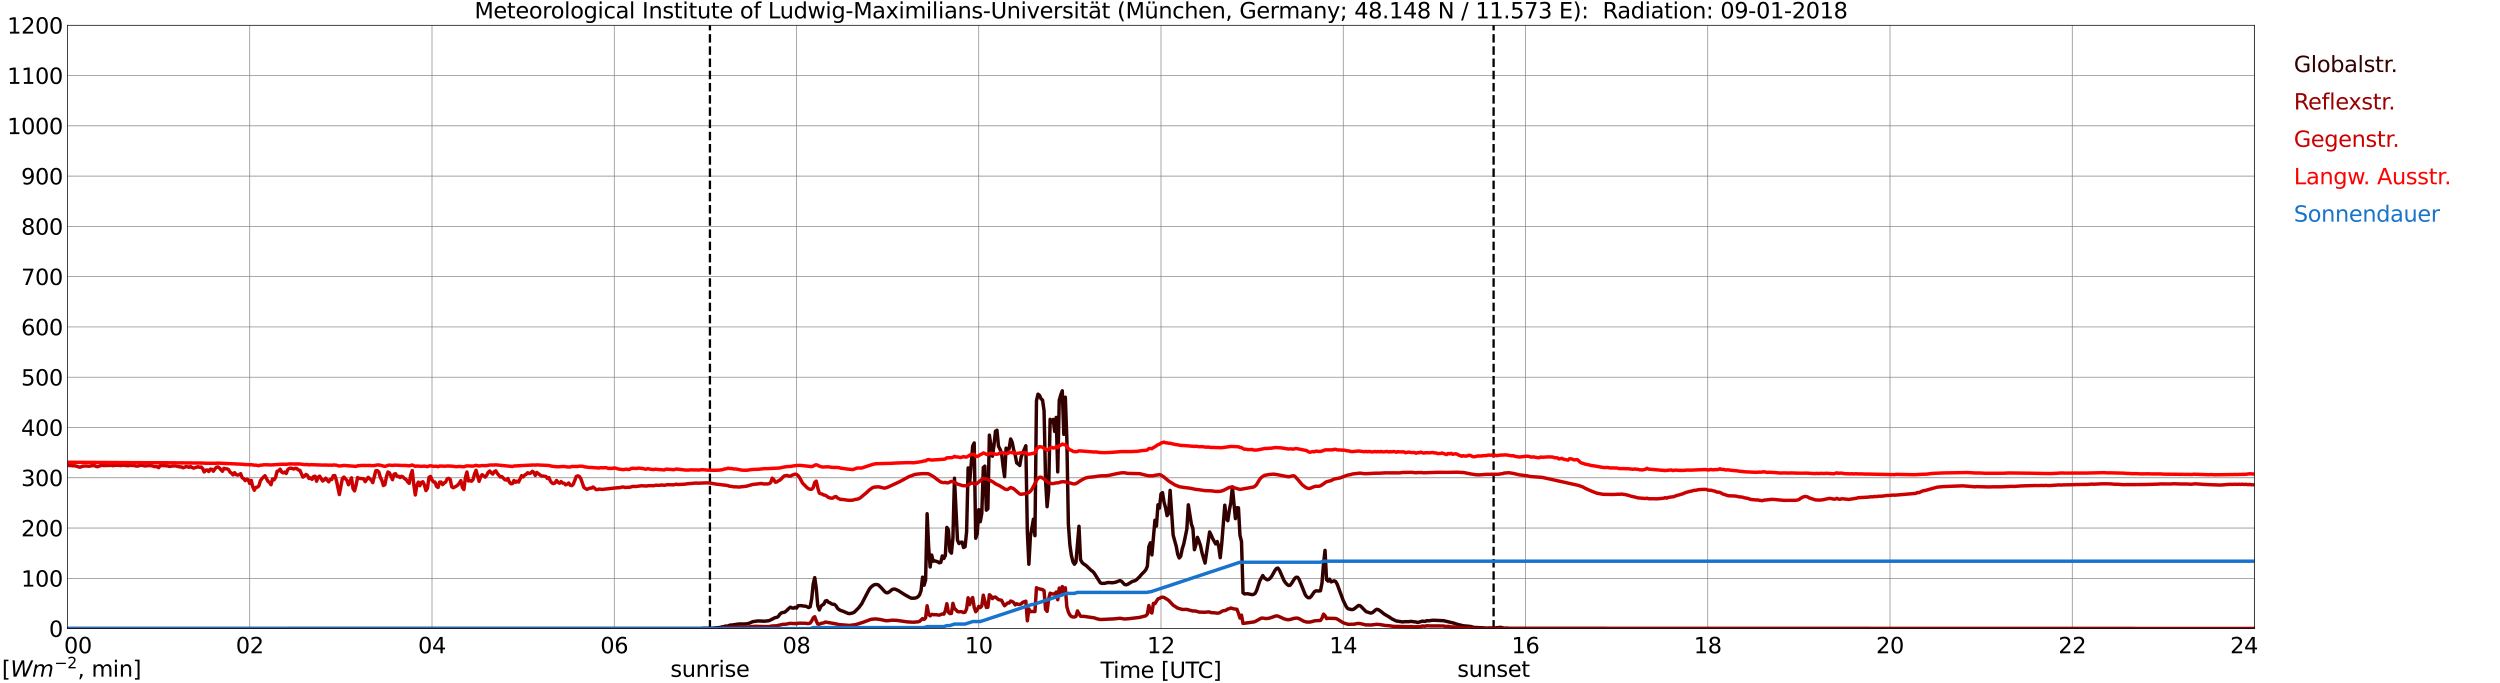 <?xml version="1.0" encoding="utf-8" standalone="no"?>
<!DOCTYPE svg PUBLIC "-//W3C//DTD SVG 1.1//EN"
  "http://www.w3.org/Graphics/SVG/1.1/DTD/svg11.dtd">
<svg xmlns:xlink="http://www.w3.org/1999/xlink" width="1085.4pt" height="296.64pt" viewBox="0 0 1085.4 296.64" xmlns="http://www.w3.org/2000/svg" version="1.1">
 <defs>
  <style type="text/css">*{stroke-linejoin: round; stroke-linecap: butt}</style>
 </defs>
 <g id="figure_1">
  <g id="patch_1">
   <path d="M 0 296.64 
L 1085.4 296.64 
L 1085.4 0 
L 0 0 
z
" style="fill: #ffffff"/>
  </g>
  <g id="axes_1">
   <g id="patch_2">
    <path d="M 29.306 272.909 
L 978.814 272.909 
L 978.814 10.976 
L 29.306 10.976 
z
" style="fill: #ffffff"/>
   </g>
   <g id="patch_3">
    <path d="M 978.814 272.909 
L 978.814 272.909 
L 978.814 10.976 
L 978.814 10.976 
z
" clip-path="url(#pb16aa7deed)" style="fill: #d3d3d3; opacity: 0.25; stroke: #d3d3d3; stroke-linejoin: miter"/>
   </g>
   <g id="matplotlib.axis_1">
    <g id="xtick_1">
     <g id="line2d_1">
      <path d="M 29.306 272.909 
L 29.306 10.976 
" clip-path="url(#pb16aa7deed)" style="fill: none; stroke: #808080; stroke-width: 0.3; stroke-linecap: square"/>
     </g>
     <g id="line2d_2"/>
     <g id="text_1">
      <!--    00 -->
      <g transform="translate(18.733 283.627) scale(0.095 -0.095)">
       <defs>
        <path id="DejaVuSans-20" transform="scale(0.016)"/>
        <path id="DejaVuSans-30" d="M 2034 4250 
Q 1547 4250 1301 3770 
Q 1056 3291 1056 2328 
Q 1056 1369 1301 889 
Q 1547 409 2034 409 
Q 2525 409 2770 889 
Q 3016 1369 3016 2328 
Q 3016 3291 2770 3770 
Q 2525 4250 2034 4250 
z
M 2034 4750 
Q 2819 4750 3233 4129 
Q 3647 3509 3647 2328 
Q 3647 1150 3233 529 
Q 2819 -91 2034 -91 
Q 1250 -91 836 529 
Q 422 1150 422 2328 
Q 422 3509 836 4129 
Q 1250 4750 2034 4750 
z
" transform="scale(0.016)"/>
       </defs>
       <use xlink:href="#DejaVuSans-20"/>
       <use xlink:href="#DejaVuSans-20" transform="translate(31.787 0)"/>
       <use xlink:href="#DejaVuSans-20" transform="translate(63.574 0)"/>
       <use xlink:href="#DejaVuSans-30" transform="translate(95.361 0)"/>
       <use xlink:href="#DejaVuSans-30" transform="translate(158.984 0)"/>
      </g>
     </g>
    </g>
    <g id="xtick_2">
     <g id="line2d_3">
      <path d="M 108.431 272.909 
L 108.431 10.976 
" clip-path="url(#pb16aa7deed)" style="fill: none; stroke: #808080; stroke-width: 0.3; stroke-linecap: square"/>
     </g>
     <g id="line2d_4"/>
     <g id="text_2">
      <!-- 02 -->
      <g transform="translate(102.387 283.627) scale(0.095 -0.095)">
       <defs>
        <path id="DejaVuSans-32" d="M 1228 531 
L 3431 531 
L 3431 0 
L 469 0 
L 469 531 
Q 828 903 1448 1529 
Q 2069 2156 2228 2338 
Q 2531 2678 2651 2914 
Q 2772 3150 2772 3378 
Q 2772 3750 2511 3984 
Q 2250 4219 1831 4219 
Q 1534 4219 1204 4116 
Q 875 4013 500 3803 
L 500 4441 
Q 881 4594 1212 4672 
Q 1544 4750 1819 4750 
Q 2544 4750 2975 4387 
Q 3406 4025 3406 3419 
Q 3406 3131 3298 2873 
Q 3191 2616 2906 2266 
Q 2828 2175 2409 1742 
Q 1991 1309 1228 531 
z
" transform="scale(0.016)"/>
       </defs>
       <use xlink:href="#DejaVuSans-30"/>
       <use xlink:href="#DejaVuSans-32" transform="translate(63.623 0)"/>
      </g>
     </g>
    </g>
    <g id="xtick_3">
     <g id="line2d_5">
      <path d="M 187.557 272.909 
L 187.557 10.976 
" clip-path="url(#pb16aa7deed)" style="fill: none; stroke: #808080; stroke-width: 0.3; stroke-linecap: square"/>
     </g>
     <g id="line2d_6"/>
     <g id="text_3">
      <!-- 04 -->
      <g transform="translate(181.513 283.627) scale(0.095 -0.095)">
       <defs>
        <path id="DejaVuSans-34" d="M 2419 4116 
L 825 1625 
L 2419 1625 
L 2419 4116 
z
M 2253 4666 
L 3047 4666 
L 3047 1625 
L 3713 1625 
L 3713 1100 
L 3047 1100 
L 3047 0 
L 2419 0 
L 2419 1100 
L 313 1100 
L 313 1709 
L 2253 4666 
z
" transform="scale(0.016)"/>
       </defs>
       <use xlink:href="#DejaVuSans-30"/>
       <use xlink:href="#DejaVuSans-34" transform="translate(63.623 0)"/>
      </g>
     </g>
    </g>
    <g id="xtick_4">
     <g id="line2d_7">
      <path d="M 266.683 272.909 
L 266.683 10.976 
" clip-path="url(#pb16aa7deed)" style="fill: none; stroke: #808080; stroke-width: 0.3; stroke-linecap: square"/>
     </g>
     <g id="line2d_8"/>
     <g id="text_4">
      <!-- 06 -->
      <g transform="translate(260.638 283.627) scale(0.095 -0.095)">
       <defs>
        <path id="DejaVuSans-36" d="M 2113 2584 
Q 1688 2584 1439 2293 
Q 1191 2003 1191 1497 
Q 1191 994 1439 701 
Q 1688 409 2113 409 
Q 2538 409 2786 701 
Q 3034 994 3034 1497 
Q 3034 2003 2786 2293 
Q 2538 2584 2113 2584 
z
M 3366 4563 
L 3366 3988 
Q 3128 4100 2886 4159 
Q 2644 4219 2406 4219 
Q 1781 4219 1451 3797 
Q 1122 3375 1075 2522 
Q 1259 2794 1537 2939 
Q 1816 3084 2150 3084 
Q 2853 3084 3261 2657 
Q 3669 2231 3669 1497 
Q 3669 778 3244 343 
Q 2819 -91 2113 -91 
Q 1303 -91 875 529 
Q 447 1150 447 2328 
Q 447 3434 972 4092 
Q 1497 4750 2381 4750 
Q 2619 4750 2861 4703 
Q 3103 4656 3366 4563 
z
" transform="scale(0.016)"/>
       </defs>
       <use xlink:href="#DejaVuSans-30"/>
       <use xlink:href="#DejaVuSans-36" transform="translate(63.623 0)"/>
      </g>
     </g>
    </g>
    <g id="xtick_5">
     <g id="line2d_9">
      <path d="M 345.808 272.909 
L 345.808 10.976 
" clip-path="url(#pb16aa7deed)" style="fill: none; stroke: #808080; stroke-width: 0.3; stroke-linecap: square"/>
     </g>
     <g id="line2d_10"/>
     <g id="text_5">
      <!-- 08 -->
      <g transform="translate(339.764 283.627) scale(0.095 -0.095)">
       <defs>
        <path id="DejaVuSans-38" d="M 2034 2216 
Q 1584 2216 1326 1975 
Q 1069 1734 1069 1313 
Q 1069 891 1326 650 
Q 1584 409 2034 409 
Q 2484 409 2743 651 
Q 3003 894 3003 1313 
Q 3003 1734 2745 1975 
Q 2488 2216 2034 2216 
z
M 1403 2484 
Q 997 2584 770 2862 
Q 544 3141 544 3541 
Q 544 4100 942 4425 
Q 1341 4750 2034 4750 
Q 2731 4750 3128 4425 
Q 3525 4100 3525 3541 
Q 3525 3141 3298 2862 
Q 3072 2584 2669 2484 
Q 3125 2378 3379 2068 
Q 3634 1759 3634 1313 
Q 3634 634 3220 271 
Q 2806 -91 2034 -91 
Q 1263 -91 848 271 
Q 434 634 434 1313 
Q 434 1759 690 2068 
Q 947 2378 1403 2484 
z
M 1172 3481 
Q 1172 3119 1398 2916 
Q 1625 2713 2034 2713 
Q 2441 2713 2670 2916 
Q 2900 3119 2900 3481 
Q 2900 3844 2670 4047 
Q 2441 4250 2034 4250 
Q 1625 4250 1398 4047 
Q 1172 3844 1172 3481 
z
" transform="scale(0.016)"/>
       </defs>
       <use xlink:href="#DejaVuSans-30"/>
       <use xlink:href="#DejaVuSans-38" transform="translate(63.623 0)"/>
      </g>
     </g>
    </g>
    <g id="xtick_6">
     <g id="line2d_11">
      <path d="M 424.934 272.909 
L 424.934 10.976 
" clip-path="url(#pb16aa7deed)" style="fill: none; stroke: #808080; stroke-width: 0.3; stroke-linecap: square"/>
     </g>
     <g id="line2d_12"/>
     <g id="text_6">
      <!-- 10 -->
      <g transform="translate(418.89 283.627) scale(0.095 -0.095)">
       <defs>
        <path id="DejaVuSans-31" d="M 794 531 
L 1825 531 
L 1825 4091 
L 703 3866 
L 703 4441 
L 1819 4666 
L 2450 4666 
L 2450 531 
L 3481 531 
L 3481 0 
L 794 0 
L 794 531 
z
" transform="scale(0.016)"/>
       </defs>
       <use xlink:href="#DejaVuSans-31"/>
       <use xlink:href="#DejaVuSans-30" transform="translate(63.623 0)"/>
      </g>
     </g>
    </g>
    <g id="xtick_7">
     <g id="line2d_13">
      <path d="M 504.06 272.909 
L 504.06 10.976 
" clip-path="url(#pb16aa7deed)" style="fill: none; stroke: #808080; stroke-width: 0.3; stroke-linecap: square"/>
     </g>
     <g id="line2d_14"/>
     <g id="text_7">
      <!-- 12 -->
      <g transform="translate(498.015 283.627) scale(0.095 -0.095)">
       <use xlink:href="#DejaVuSans-31"/>
       <use xlink:href="#DejaVuSans-32" transform="translate(63.623 0)"/>
      </g>
     </g>
    </g>
    <g id="xtick_8">
     <g id="line2d_15">
      <path d="M 583.185 272.909 
L 583.185 10.976 
" clip-path="url(#pb16aa7deed)" style="fill: none; stroke: #808080; stroke-width: 0.3; stroke-linecap: square"/>
     </g>
     <g id="line2d_16"/>
     <g id="text_8">
      <!-- 14 -->
      <g transform="translate(577.141 283.627) scale(0.095 -0.095)">
       <use xlink:href="#DejaVuSans-31"/>
       <use xlink:href="#DejaVuSans-34" transform="translate(63.623 0)"/>
      </g>
     </g>
    </g>
    <g id="xtick_9">
     <g id="line2d_17">
      <path d="M 662.311 272.909 
L 662.311 10.976 
" clip-path="url(#pb16aa7deed)" style="fill: none; stroke: #808080; stroke-width: 0.3; stroke-linecap: square"/>
     </g>
     <g id="line2d_18"/>
     <g id="text_9">
      <!-- 16 -->
      <g transform="translate(656.267 283.627) scale(0.095 -0.095)">
       <use xlink:href="#DejaVuSans-31"/>
       <use xlink:href="#DejaVuSans-36" transform="translate(63.623 0)"/>
      </g>
     </g>
    </g>
    <g id="xtick_10">
     <g id="line2d_19">
      <path d="M 741.437 272.909 
L 741.437 10.976 
" clip-path="url(#pb16aa7deed)" style="fill: none; stroke: #808080; stroke-width: 0.3; stroke-linecap: square"/>
     </g>
     <g id="line2d_20"/>
     <g id="text_10">
      <!-- 18 -->
      <g transform="translate(735.392 283.627) scale(0.095 -0.095)">
       <use xlink:href="#DejaVuSans-31"/>
       <use xlink:href="#DejaVuSans-38" transform="translate(63.623 0)"/>
      </g>
     </g>
    </g>
    <g id="xtick_11">
     <g id="line2d_21">
      <path d="M 820.562 272.909 
L 820.562 10.976 
" clip-path="url(#pb16aa7deed)" style="fill: none; stroke: #808080; stroke-width: 0.3; stroke-linecap: square"/>
     </g>
     <g id="line2d_22"/>
     <g id="text_11">
      <!-- 20 -->
      <g transform="translate(814.518 283.627) scale(0.095 -0.095)">
       <use xlink:href="#DejaVuSans-32"/>
       <use xlink:href="#DejaVuSans-30" transform="translate(63.623 0)"/>
      </g>
     </g>
    </g>
    <g id="xtick_12">
     <g id="line2d_23">
      <path d="M 899.688 272.909 
L 899.688 10.976 
" clip-path="url(#pb16aa7deed)" style="fill: none; stroke: #808080; stroke-width: 0.3; stroke-linecap: square"/>
     </g>
     <g id="line2d_24"/>
     <g id="text_12">
      <!-- 22 -->
      <g transform="translate(893.644 283.627) scale(0.095 -0.095)">
       <use xlink:href="#DejaVuSans-32"/>
       <use xlink:href="#DejaVuSans-32" transform="translate(63.623 0)"/>
      </g>
     </g>
    </g>
    <g id="xtick_13">
     <g id="line2d_25">
      <path d="M 978.814 272.909 
L 978.814 10.976 
" clip-path="url(#pb16aa7deed)" style="fill: none; stroke: #808080; stroke-width: 0.3; stroke-linecap: square"/>
     </g>
     <g id="line2d_26"/>
     <g id="text_13">
      <!-- 24    -->
      <g transform="translate(968.241 283.627) scale(0.095 -0.095)">
       <use xlink:href="#DejaVuSans-32"/>
       <use xlink:href="#DejaVuSans-34" transform="translate(63.623 0)"/>
       <use xlink:href="#DejaVuSans-20" transform="translate(127.246 0)"/>
       <use xlink:href="#DejaVuSans-20" transform="translate(159.033 0)"/>
       <use xlink:href="#DejaVuSans-20" transform="translate(190.82 0)"/>
      </g>
     </g>
    </g>
    <g id="text_14">
     <!-- Time [UTC] -->
     <g transform="translate(477.806 294.322) scale(0.095 -0.095)">
      <defs>
       <path id="DejaVuSans-54" d="M -19 4666 
L 3928 4666 
L 3928 4134 
L 2272 4134 
L 2272 0 
L 1638 0 
L 1638 4134 
L -19 4134 
L -19 4666 
z
" transform="scale(0.016)"/>
       <path id="DejaVuSans-69" d="M 603 3500 
L 1178 3500 
L 1178 0 
L 603 0 
L 603 3500 
z
M 603 4863 
L 1178 4863 
L 1178 4134 
L 603 4134 
L 603 4863 
z
" transform="scale(0.016)"/>
       <path id="DejaVuSans-6d" d="M 3328 2828 
Q 3544 3216 3844 3400 
Q 4144 3584 4550 3584 
Q 5097 3584 5394 3201 
Q 5691 2819 5691 2113 
L 5691 0 
L 5113 0 
L 5113 2094 
Q 5113 2597 4934 2840 
Q 4756 3084 4391 3084 
Q 3944 3084 3684 2787 
Q 3425 2491 3425 1978 
L 3425 0 
L 2847 0 
L 2847 2094 
Q 2847 2600 2669 2842 
Q 2491 3084 2119 3084 
Q 1678 3084 1418 2786 
Q 1159 2488 1159 1978 
L 1159 0 
L 581 0 
L 581 3500 
L 1159 3500 
L 1159 2956 
Q 1356 3278 1631 3431 
Q 1906 3584 2284 3584 
Q 2666 3584 2933 3390 
Q 3200 3197 3328 2828 
z
" transform="scale(0.016)"/>
       <path id="DejaVuSans-65" d="M 3597 1894 
L 3597 1613 
L 953 1613 
Q 991 1019 1311 708 
Q 1631 397 2203 397 
Q 2534 397 2845 478 
Q 3156 559 3463 722 
L 3463 178 
Q 3153 47 2828 -22 
Q 2503 -91 2169 -91 
Q 1331 -91 842 396 
Q 353 884 353 1716 
Q 353 2575 817 3079 
Q 1281 3584 2069 3584 
Q 2775 3584 3186 3129 
Q 3597 2675 3597 1894 
z
M 3022 2063 
Q 3016 2534 2758 2815 
Q 2500 3097 2075 3097 
Q 1594 3097 1305 2825 
Q 1016 2553 972 2059 
L 3022 2063 
z
" transform="scale(0.016)"/>
       <path id="DejaVuSans-5b" d="M 550 4863 
L 1875 4863 
L 1875 4416 
L 1125 4416 
L 1125 -397 
L 1875 -397 
L 1875 -844 
L 550 -844 
L 550 4863 
z
" transform="scale(0.016)"/>
       <path id="DejaVuSans-55" d="M 556 4666 
L 1191 4666 
L 1191 1831 
Q 1191 1081 1462 751 
Q 1734 422 2344 422 
Q 2950 422 3222 751 
Q 3494 1081 3494 1831 
L 3494 4666 
L 4128 4666 
L 4128 1753 
Q 4128 841 3676 375 
Q 3225 -91 2344 -91 
Q 1459 -91 1007 375 
Q 556 841 556 1753 
L 556 4666 
z
" transform="scale(0.016)"/>
       <path id="DejaVuSans-43" d="M 4122 4306 
L 4122 3641 
Q 3803 3938 3442 4084 
Q 3081 4231 2675 4231 
Q 1875 4231 1450 3742 
Q 1025 3253 1025 2328 
Q 1025 1406 1450 917 
Q 1875 428 2675 428 
Q 3081 428 3442 575 
Q 3803 722 4122 1019 
L 4122 359 
Q 3791 134 3420 21 
Q 3050 -91 2638 -91 
Q 1578 -91 968 557 
Q 359 1206 359 2328 
Q 359 3453 968 4101 
Q 1578 4750 2638 4750 
Q 3056 4750 3426 4639 
Q 3797 4528 4122 4306 
z
" transform="scale(0.016)"/>
       <path id="DejaVuSans-5d" d="M 1947 4863 
L 1947 -844 
L 622 -844 
L 622 -397 
L 1369 -397 
L 1369 4416 
L 622 4416 
L 622 4863 
L 1947 4863 
z
" transform="scale(0.016)"/>
      </defs>
      <use xlink:href="#DejaVuSans-54"/>
      <use xlink:href="#DejaVuSans-69" transform="translate(57.959 0)"/>
      <use xlink:href="#DejaVuSans-6d" transform="translate(85.742 0)"/>
      <use xlink:href="#DejaVuSans-65" transform="translate(183.154 0)"/>
      <use xlink:href="#DejaVuSans-20" transform="translate(244.678 0)"/>
      <use xlink:href="#DejaVuSans-5b" transform="translate(276.465 0)"/>
      <use xlink:href="#DejaVuSans-55" transform="translate(315.479 0)"/>
      <use xlink:href="#DejaVuSans-54" transform="translate(388.672 0)"/>
      <use xlink:href="#DejaVuSans-43" transform="translate(443.881 0)"/>
      <use xlink:href="#DejaVuSans-5d" transform="translate(513.705 0)"/>
     </g>
    </g>
   </g>
   <g id="matplotlib.axis_2">
    <g id="ytick_1">
     <g id="line2d_27">
      <path d="M 29.306 272.909 
L 978.814 272.909 
" clip-path="url(#pb16aa7deed)" style="fill: none; stroke: #808080; stroke-width: 0.3; stroke-linecap: square"/>
     </g>
     <g id="line2d_28"/>
     <g id="text_15">
      <!-- 0 -->
      <g transform="translate(21.261 276.518) scale(0.095 -0.095)">
       <use xlink:href="#DejaVuSans-30"/>
      </g>
     </g>
    </g>
    <g id="ytick_2">
     <g id="line2d_29">
      <path d="M 29.306 251.081 
L 978.814 251.081 
" clip-path="url(#pb16aa7deed)" style="fill: none; stroke: #808080; stroke-width: 0.3; stroke-linecap: square"/>
     </g>
     <g id="line2d_30"/>
     <g id="text_16">
      <!-- 100 -->
      <g transform="translate(9.173 254.69) scale(0.095 -0.095)">
       <use xlink:href="#DejaVuSans-31"/>
       <use xlink:href="#DejaVuSans-30" transform="translate(63.623 0)"/>
       <use xlink:href="#DejaVuSans-30" transform="translate(127.246 0)"/>
      </g>
     </g>
    </g>
    <g id="ytick_3">
     <g id="line2d_31">
      <path d="M 29.306 229.253 
L 978.814 229.253 
" clip-path="url(#pb16aa7deed)" style="fill: none; stroke: #808080; stroke-width: 0.3; stroke-linecap: square"/>
     </g>
     <g id="line2d_32"/>
     <g id="text_17">
      <!-- 200 -->
      <g transform="translate(9.173 232.863) scale(0.095 -0.095)">
       <use xlink:href="#DejaVuSans-32"/>
       <use xlink:href="#DejaVuSans-30" transform="translate(63.623 0)"/>
       <use xlink:href="#DejaVuSans-30" transform="translate(127.246 0)"/>
      </g>
     </g>
    </g>
    <g id="ytick_4">
     <g id="line2d_33">
      <path d="M 29.306 207.426 
L 978.814 207.426 
" clip-path="url(#pb16aa7deed)" style="fill: none; stroke: #808080; stroke-width: 0.3; stroke-linecap: square"/>
     </g>
     <g id="line2d_34"/>
     <g id="text_18">
      <!-- 300 -->
      <g transform="translate(9.173 211.035) scale(0.095 -0.095)">
       <defs>
        <path id="DejaVuSans-33" d="M 2597 2516 
Q 3050 2419 3304 2112 
Q 3559 1806 3559 1356 
Q 3559 666 3084 287 
Q 2609 -91 1734 -91 
Q 1441 -91 1130 -33 
Q 819 25 488 141 
L 488 750 
Q 750 597 1062 519 
Q 1375 441 1716 441 
Q 2309 441 2620 675 
Q 2931 909 2931 1356 
Q 2931 1769 2642 2001 
Q 2353 2234 1838 2234 
L 1294 2234 
L 1294 2753 
L 1863 2753 
Q 2328 2753 2575 2939 
Q 2822 3125 2822 3475 
Q 2822 3834 2567 4026 
Q 2313 4219 1838 4219 
Q 1578 4219 1281 4162 
Q 984 4106 628 3988 
L 628 4550 
Q 988 4650 1302 4700 
Q 1616 4750 1894 4750 
Q 2613 4750 3031 4423 
Q 3450 4097 3450 3541 
Q 3450 3153 3228 2886 
Q 3006 2619 2597 2516 
z
" transform="scale(0.016)"/>
       </defs>
       <use xlink:href="#DejaVuSans-33"/>
       <use xlink:href="#DejaVuSans-30" transform="translate(63.623 0)"/>
       <use xlink:href="#DejaVuSans-30" transform="translate(127.246 0)"/>
      </g>
     </g>
    </g>
    <g id="ytick_5">
     <g id="line2d_35">
      <path d="M 29.306 185.598 
L 978.814 185.598 
" clip-path="url(#pb16aa7deed)" style="fill: none; stroke: #808080; stroke-width: 0.3; stroke-linecap: square"/>
     </g>
     <g id="line2d_36"/>
     <g id="text_19">
      <!-- 400 -->
      <g transform="translate(9.173 189.207) scale(0.095 -0.095)">
       <use xlink:href="#DejaVuSans-34"/>
       <use xlink:href="#DejaVuSans-30" transform="translate(63.623 0)"/>
       <use xlink:href="#DejaVuSans-30" transform="translate(127.246 0)"/>
      </g>
     </g>
    </g>
    <g id="ytick_6">
     <g id="line2d_37">
      <path d="M 29.306 163.77 
L 978.814 163.77 
" clip-path="url(#pb16aa7deed)" style="fill: none; stroke: #808080; stroke-width: 0.3; stroke-linecap: square"/>
     </g>
     <g id="line2d_38"/>
     <g id="text_20">
      <!-- 500 -->
      <g transform="translate(9.173 167.379) scale(0.095 -0.095)">
       <defs>
        <path id="DejaVuSans-35" d="M 691 4666 
L 3169 4666 
L 3169 4134 
L 1269 4134 
L 1269 2991 
Q 1406 3038 1543 3061 
Q 1681 3084 1819 3084 
Q 2600 3084 3056 2656 
Q 3513 2228 3513 1497 
Q 3513 744 3044 326 
Q 2575 -91 1722 -91 
Q 1428 -91 1123 -41 
Q 819 9 494 109 
L 494 744 
Q 775 591 1075 516 
Q 1375 441 1709 441 
Q 2250 441 2565 725 
Q 2881 1009 2881 1497 
Q 2881 1984 2565 2268 
Q 2250 2553 1709 2553 
Q 1456 2553 1204 2497 
Q 953 2441 691 2322 
L 691 4666 
z
" transform="scale(0.016)"/>
       </defs>
       <use xlink:href="#DejaVuSans-35"/>
       <use xlink:href="#DejaVuSans-30" transform="translate(63.623 0)"/>
       <use xlink:href="#DejaVuSans-30" transform="translate(127.246 0)"/>
      </g>
     </g>
    </g>
    <g id="ytick_7">
     <g id="line2d_39">
      <path d="M 29.306 141.942 
L 978.814 141.942 
" clip-path="url(#pb16aa7deed)" style="fill: none; stroke: #808080; stroke-width: 0.3; stroke-linecap: square"/>
     </g>
     <g id="line2d_40"/>
     <g id="text_21">
      <!-- 600 -->
      <g transform="translate(9.173 145.551) scale(0.095 -0.095)">
       <use xlink:href="#DejaVuSans-36"/>
       <use xlink:href="#DejaVuSans-30" transform="translate(63.623 0)"/>
       <use xlink:href="#DejaVuSans-30" transform="translate(127.246 0)"/>
      </g>
     </g>
    </g>
    <g id="ytick_8">
     <g id="line2d_41">
      <path d="M 29.306 120.114 
L 978.814 120.114 
" clip-path="url(#pb16aa7deed)" style="fill: none; stroke: #808080; stroke-width: 0.3; stroke-linecap: square"/>
     </g>
     <g id="line2d_42"/>
     <g id="text_22">
      <!-- 700 -->
      <g transform="translate(9.173 123.724) scale(0.095 -0.095)">
       <defs>
        <path id="DejaVuSans-37" d="M 525 4666 
L 3525 4666 
L 3525 4397 
L 1831 0 
L 1172 0 
L 2766 4134 
L 525 4134 
L 525 4666 
z
" transform="scale(0.016)"/>
       </defs>
       <use xlink:href="#DejaVuSans-37"/>
       <use xlink:href="#DejaVuSans-30" transform="translate(63.623 0)"/>
       <use xlink:href="#DejaVuSans-30" transform="translate(127.246 0)"/>
      </g>
     </g>
    </g>
    <g id="ytick_9">
     <g id="line2d_43">
      <path d="M 29.306 98.287 
L 978.814 98.287 
" clip-path="url(#pb16aa7deed)" style="fill: none; stroke: #808080; stroke-width: 0.3; stroke-linecap: square"/>
     </g>
     <g id="line2d_44"/>
     <g id="text_23">
      <!-- 800 -->
      <g transform="translate(9.173 101.896) scale(0.095 -0.095)">
       <use xlink:href="#DejaVuSans-38"/>
       <use xlink:href="#DejaVuSans-30" transform="translate(63.623 0)"/>
       <use xlink:href="#DejaVuSans-30" transform="translate(127.246 0)"/>
      </g>
     </g>
    </g>
    <g id="ytick_10">
     <g id="line2d_45">
      <path d="M 29.306 76.459 
L 978.814 76.459 
" clip-path="url(#pb16aa7deed)" style="fill: none; stroke: #808080; stroke-width: 0.3; stroke-linecap: square"/>
     </g>
     <g id="line2d_46"/>
     <g id="text_24">
      <!-- 900 -->
      <g transform="translate(9.173 80.068) scale(0.095 -0.095)">
       <defs>
        <path id="DejaVuSans-39" d="M 703 97 
L 703 672 
Q 941 559 1184 500 
Q 1428 441 1663 441 
Q 2288 441 2617 861 
Q 2947 1281 2994 2138 
Q 2813 1869 2534 1725 
Q 2256 1581 1919 1581 
Q 1219 1581 811 2004 
Q 403 2428 403 3163 
Q 403 3881 828 4315 
Q 1253 4750 1959 4750 
Q 2769 4750 3195 4129 
Q 3622 3509 3622 2328 
Q 3622 1225 3098 567 
Q 2575 -91 1691 -91 
Q 1453 -91 1209 -44 
Q 966 3 703 97 
z
M 1959 2075 
Q 2384 2075 2632 2365 
Q 2881 2656 2881 3163 
Q 2881 3666 2632 3958 
Q 2384 4250 1959 4250 
Q 1534 4250 1286 3958 
Q 1038 3666 1038 3163 
Q 1038 2656 1286 2365 
Q 1534 2075 1959 2075 
z
" transform="scale(0.016)"/>
       </defs>
       <use xlink:href="#DejaVuSans-39"/>
       <use xlink:href="#DejaVuSans-30" transform="translate(63.623 0)"/>
       <use xlink:href="#DejaVuSans-30" transform="translate(127.246 0)"/>
      </g>
     </g>
    </g>
    <g id="ytick_11">
     <g id="line2d_47">
      <path d="M 29.306 54.631 
L 978.814 54.631 
" clip-path="url(#pb16aa7deed)" style="fill: none; stroke: #808080; stroke-width: 0.3; stroke-linecap: square"/>
     </g>
     <g id="line2d_48"/>
     <g id="text_25">
      <!-- 1000 -->
      <g transform="translate(3.128 58.24) scale(0.095 -0.095)">
       <use xlink:href="#DejaVuSans-31"/>
       <use xlink:href="#DejaVuSans-30" transform="translate(63.623 0)"/>
       <use xlink:href="#DejaVuSans-30" transform="translate(127.246 0)"/>
       <use xlink:href="#DejaVuSans-30" transform="translate(190.869 0)"/>
      </g>
     </g>
    </g>
    <g id="ytick_12">
     <g id="line2d_49">
      <path d="M 29.306 32.803 
L 978.814 32.803 
" clip-path="url(#pb16aa7deed)" style="fill: none; stroke: #808080; stroke-width: 0.3; stroke-linecap: square"/>
     </g>
     <g id="line2d_50"/>
     <g id="text_26">
      <!-- 1100 -->
      <g transform="translate(3.128 36.413) scale(0.095 -0.095)">
       <use xlink:href="#DejaVuSans-31"/>
       <use xlink:href="#DejaVuSans-31" transform="translate(63.623 0)"/>
       <use xlink:href="#DejaVuSans-30" transform="translate(127.246 0)"/>
       <use xlink:href="#DejaVuSans-30" transform="translate(190.869 0)"/>
      </g>
     </g>
    </g>
    <g id="ytick_13">
     <g id="line2d_51">
      <path d="M 29.306 10.976 
L 978.814 10.976 
" clip-path="url(#pb16aa7deed)" style="fill: none; stroke: #808080; stroke-width: 0.3; stroke-linecap: square"/>
     </g>
     <g id="line2d_52"/>
     <g id="text_27">
      <!-- 1200 -->
      <g transform="translate(3.128 14.585) scale(0.095 -0.095)">
       <use xlink:href="#DejaVuSans-31"/>
       <use xlink:href="#DejaVuSans-32" transform="translate(63.623 0)"/>
       <use xlink:href="#DejaVuSans-30" transform="translate(127.246 0)"/>
       <use xlink:href="#DejaVuSans-30" transform="translate(190.869 0)"/>
      </g>
     </g>
    </g>
   </g>
   <g id="line2d_53">
    <path d="M 308.224 272.909 
L 308.224 10.976 
" clip-path="url(#pb16aa7deed)" style="fill: none; stroke-dasharray: 3.7,1.6; stroke-dashoffset: 0; stroke: #000000"/>
   </g>
   <g id="line2d_54">
    <path d="M 648.464 272.909 
L 648.464 10.976 
" clip-path="url(#pb16aa7deed)" style="fill: none; stroke-dasharray: 3.7,1.6; stroke-dashoffset: 0; stroke: #000000"/>
   </g>
   <g id="line2d_55">
    <path d="M 29.306 272.909 
L 304.267 272.872 
L 305.586 272.765 
L 308.883 272.787 
L 312.839 272.407 
L 313.499 272.151 
L 314.158 272.088 
L 314.818 271.857 
L 316.136 271.793 
L 316.796 271.433 
L 318.114 271.307 
L 320.752 270.925 
L 323.39 270.905 
L 324.708 270.757 
L 326.027 270.292 
L 326.686 269.931 
L 328.665 269.635 
L 329.324 269.593 
L 331.961 269.698 
L 333.94 269.467 
L 336.577 268.133 
L 337.236 268.05 
L 337.896 267.668 
L 338.555 266.694 
L 339.215 266.125 
L 339.874 265.913 
L 340.533 265.85 
L 341.193 265.404 
L 342.512 264.136 
L 343.171 263.628 
L 343.83 263.924 
L 344.49 264.051 
L 345.149 263.691 
L 345.808 264.029 
L 346.468 263.014 
L 347.787 262.931 
L 349.105 263.163 
L 349.765 263.163 
L 351.083 263.776 
L 351.743 263.438 
L 352.402 260.011 
L 353.062 253.539 
L 353.721 250.791 
L 354.38 255.379 
L 355.04 263.014 
L 355.699 264.813 
L 356.359 263.289 
L 357.018 262.676 
L 357.677 262.296 
L 358.337 260.943 
L 358.996 260.753 
L 359.655 261.449 
L 360.315 261.683 
L 360.974 262.148 
L 361.634 262.359 
L 362.293 262.401 
L 362.952 262.995 
L 363.612 264.114 
L 364.271 264.643 
L 364.93 265.025 
L 366.249 265.468 
L 368.227 266.336 
L 368.887 266.419 
L 370.206 266.125 
L 370.865 265.806 
L 372.843 263.839 
L 374.162 262.063 
L 376.14 258.214 
L 377.459 255.739 
L 378.118 254.936 
L 378.777 254.364 
L 379.437 253.94 
L 380.096 253.772 
L 380.756 253.772 
L 381.415 254.004 
L 382.734 255.316 
L 384.053 256.796 
L 384.712 257.304 
L 385.371 257.367 
L 386.031 257.007 
L 387.349 255.951 
L 388.009 255.739 
L 388.668 255.802 
L 389.987 256.394 
L 392.624 258.088 
L 395.262 259.568 
L 395.921 259.736 
L 397.24 259.672 
L 397.899 259.483 
L 398.559 259.081 
L 399.218 258.319 
L 399.878 256.457 
L 400.537 250.579 
L 401.196 254.067 
L 401.856 251.869 
L 402.515 223.039 
L 403.175 237.358 
L 403.834 246.157 
L 404.493 240.975 
L 405.153 243.64 
L 405.812 243.494 
L 407.131 243.915 
L 407.79 244.338 
L 408.45 244.17 
L 409.109 241.357 
L 409.768 242.498 
L 410.428 241.187 
L 411.087 228.983 
L 411.746 230.041 
L 412.406 239.327 
L 413.065 240.152 
L 413.725 233.446 
L 414.384 207.62 
L 415.703 234.547 
L 416.362 235.985 
L 417.022 235.476 
L 417.681 235.35 
L 418.34 237.718 
L 419 237.338 
L 419.659 230.866 
L 420.318 203.158 
L 420.978 209.63 
L 422.297 193.661 
L 422.956 192.308 
L 423.615 233.678 
L 424.275 231.733 
L 424.934 221.284 
L 425.593 226.488 
L 426.253 222.871 
L 426.912 202.988 
L 427.572 202.375 
L 428.231 221.496 
L 428.89 220.882 
L 429.55 188.924 
L 430.869 198.061 
L 431.528 193.534 
L 432.187 187.23 
L 432.847 186.787 
L 433.506 193.746 
L 434.165 195.014 
L 434.825 196.623 
L 435.484 202.375 
L 436.144 206.943 
L 436.803 194.571 
L 437.462 195.333 
L 438.122 194.824 
L 438.781 190.594 
L 439.44 191.991 
L 440.1 195.311 
L 440.759 197.575 
L 441.419 200.999 
L 442.078 201.467 
L 442.737 202.1 
L 443.397 198.251 
L 445.375 193.534 
L 446.034 231.141 
L 446.694 244.974 
L 447.353 232.918 
L 448.672 225.409 
L 449.331 232.58 
L 449.991 174.012 
L 450.65 171.135 
L 451.309 171.621 
L 451.969 173.123 
L 452.628 173.715 
L 453.287 178.264 
L 453.947 208.552 
L 454.606 219.994 
L 455.266 213.206 
L 455.925 182.049 
L 456.584 183.256 
L 457.244 182.112 
L 457.903 187.337 
L 458.563 181.223 
L 459.222 204.891 
L 459.881 173.758 
L 460.541 171.432 
L 461.2 169.677 
L 461.859 188.584 
L 462.519 172.447 
L 463.178 190.509 
L 463.838 227.376 
L 464.497 236.576 
L 465.156 241.187 
L 465.816 243.874 
L 466.475 244.974 
L 467.134 244.042 
L 468.453 228.476 
L 469.113 242.963 
L 469.772 244.17 
L 470.431 244.825 
L 471.091 245.205 
L 471.75 245.714 
L 473.728 247.639 
L 474.388 248.082 
L 475.047 248.822 
L 477.685 252.989 
L 478.344 253.307 
L 479.663 253.244 
L 480.981 252.906 
L 482.96 253.011 
L 484.278 252.799 
L 486.256 252.059 
L 486.916 252.375 
L 488.235 253.751 
L 488.894 253.899 
L 489.553 253.709 
L 491.532 252.482 
L 492.85 252.081 
L 493.51 251.635 
L 494.828 250.324 
L 495.488 249.499 
L 496.807 248.189 
L 497.466 247.383 
L 498.125 245.882 
L 498.785 237.358 
L 499.444 235.666 
L 500.103 240.933 
L 501.422 225.874 
L 502.082 228.413 
L 502.741 219.147 
L 503.4 220.585 
L 504.06 214.432 
L 504.719 213.882 
L 505.379 218.049 
L 506.038 220.396 
L 506.697 223.864 
L 507.357 222.912 
L 508.016 212.909 
L 509.335 232.346 
L 510.654 237.127 
L 511.313 240.636 
L 511.972 242.245 
L 512.632 241.462 
L 513.291 238.268 
L 513.95 236.153 
L 515.269 229.766 
L 515.929 219.169 
L 517.247 227.566 
L 517.907 229.428 
L 518.566 238.65 
L 519.226 236.491 
L 519.885 233.298 
L 520.544 234.926 
L 521.204 236.873 
L 521.863 240.003 
L 523.182 244.465 
L 525.16 230.971 
L 525.819 232.261 
L 526.479 233.826 
L 527.797 236.153 
L 528.457 235.116 
L 529.116 237.231 
L 529.776 242.119 
L 530.435 236.005 
L 531.754 219.339 
L 532.413 225.113 
L 533.073 226.086 
L 533.732 221.496 
L 534.391 218.195 
L 535.051 211.407 
L 536.369 225.176 
L 537.029 220.439 
L 537.688 220.481 
L 538.348 232.431 
L 539.007 235.097 
L 539.666 257.367 
L 540.326 257.854 
L 541.644 257.769 
L 543.623 258.171 
L 544.282 258.044 
L 544.941 257.601 
L 545.601 256.311 
L 546.919 252.271 
L 548.238 249.881 
L 548.898 250.917 
L 550.216 251.742 
L 550.876 251.531 
L 551.535 250.981 
L 552.195 250.07 
L 553.513 247.702 
L 554.173 246.836 
L 554.832 246.665 
L 555.491 247.576 
L 557.47 252.059 
L 558.129 253.011 
L 558.788 253.729 
L 559.448 254.196 
L 560.107 254.089 
L 560.766 253.286 
L 562.085 251.171 
L 562.745 250.62 
L 563.404 250.662 
L 564.063 251.614 
L 566.701 258.234 
L 567.36 259.103 
L 568.02 259.524 
L 568.679 259.483 
L 569.338 258.828 
L 570.657 256.903 
L 571.317 256.523 
L 572.635 256.586 
L 573.295 256.479 
L 573.954 253.137 
L 574.613 244.93 
L 575.273 238.945 
L 575.932 251.679 
L 576.592 252.292 
L 577.251 251.446 
L 577.91 252.631 
L 579.229 252.164 
L 579.889 252.461 
L 580.548 253.624 
L 583.185 260.731 
L 584.504 263.416 
L 585.164 264.241 
L 586.482 264.601 
L 587.142 264.664 
L 587.801 264.433 
L 589.779 262.888 
L 590.439 262.951 
L 591.098 263.501 
L 593.076 265.531 
L 595.054 266.166 
L 595.714 266.04 
L 596.373 265.575 
L 597.032 264.961 
L 597.692 264.538 
L 598.351 264.664 
L 599.011 265.046 
L 600.989 266.611 
L 602.967 267.775 
L 604.286 268.663 
L 605.604 269.34 
L 606.264 269.615 
L 607.582 269.805 
L 608.901 270.017 
L 610.22 269.89 
L 611.539 269.931 
L 612.198 269.805 
L 612.858 269.805 
L 614.176 269.995 
L 614.836 270.036 
L 615.495 270.292 
L 617.473 269.678 
L 618.792 269.783 
L 619.451 269.445 
L 620.111 269.552 
L 622.089 269.277 
L 624.726 269.381 
L 626.045 269.467 
L 626.705 269.467 
L 631.32 270.567 
L 631.98 270.842 
L 633.298 271.2 
L 635.276 271.686 
L 637.255 271.857 
L 638.573 272.005 
L 639.892 272.385 
L 644.508 272.618 
L 645.167 272.723 
L 646.486 272.66 
L 649.123 272.66 
L 649.783 272.533 
L 650.442 272.533 
L 651.102 272.363 
L 651.761 272.407 
L 653.08 272.787 
L 653.739 272.701 
L 655.717 272.828 
L 978.154 272.909 
L 978.154 272.909 
" clip-path="url(#pb16aa7deed)" style="fill: none; stroke: #330000; stroke-width: 1.5; stroke-linecap: square"/>
   </g>
   <g id="line2d_56">
    <path d="M 29.306 272.909 
L 312.839 272.909 
L 313.499 272.575 
L 320.752 272.193 
L 324.708 272.237 
L 326.027 272.088 
L 328.005 271.918 
L 331.302 272.025 
L 333.28 272.044 
L 333.94 272.025 
L 335.258 271.772 
L 337.236 271.686 
L 339.874 271.051 
L 341.193 271.01 
L 342.512 270.713 
L 343.171 270.628 
L 344.49 270.735 
L 345.149 270.671 
L 345.808 270.861 
L 346.468 270.564 
L 349.105 270.586 
L 349.765 270.586 
L 350.424 270.713 
L 351.083 270.713 
L 351.743 270.523 
L 352.402 269.591 
L 353.062 268.259 
L 353.721 267.751 
L 354.38 269.571 
L 355.04 270.946 
L 355.699 271.029 
L 356.359 270.671 
L 357.677 270.416 
L 358.337 270.058 
L 359.655 270.289 
L 362.952 270.861 
L 364.271 271.178 
L 368.887 271.538 
L 371.524 271.178 
L 374.821 270.141 
L 378.118 268.895 
L 380.096 268.703 
L 382.074 268.936 
L 384.712 269.508 
L 386.031 269.423 
L 387.349 269.253 
L 389.328 269.338 
L 393.943 269.995 
L 396.581 270.141 
L 398.559 269.973 
L 399.218 269.783 
L 400.537 268.576 
L 401.196 268.914 
L 401.856 268.281 
L 402.515 262.992 
L 403.175 266.631 
L 403.834 267.393 
L 404.493 266.716 
L 405.153 266.863 
L 406.471 266.884 
L 407.79 267.074 
L 409.109 266.546 
L 409.768 266.653 
L 410.428 265.151 
L 411.087 262.104 
L 411.746 265.765 
L 412.406 266.398 
L 413.065 266.315 
L 413.725 261.956 
L 414.384 264.2 
L 415.043 264.747 
L 415.703 265.509 
L 416.362 265.636 
L 417.022 265.553 
L 417.681 265.636 
L 418.34 265.954 
L 419 265.765 
L 419.659 264.282 
L 420.318 259.524 
L 420.978 262.528 
L 421.637 260.327 
L 422.297 259.439 
L 422.956 263.691 
L 423.615 265.572 
L 424.275 264.791 
L 424.934 263.267 
L 425.593 263.796 
L 426.253 263.056 
L 426.912 258.402 
L 428.231 263.732 
L 428.89 263.649 
L 429.55 258.212 
L 430.209 258.743 
L 430.869 259.884 
L 431.528 259.312 
L 432.187 259.208 
L 433.506 260.349 
L 434.825 260.602 
L 435.484 261.956 
L 436.144 262.992 
L 437.462 261.788 
L 438.122 261.809 
L 438.781 260.941 
L 439.44 261.174 
L 440.1 261.598 
L 440.759 262.632 
L 441.419 262.104 
L 442.078 262.423 
L 442.737 262.379 
L 443.397 262.148 
L 444.056 261.491 
L 445.375 261.004 
L 446.034 269.528 
L 446.694 264.346 
L 447.353 265.572 
L 448.012 265.468 
L 449.331 265.531 
L 449.991 255.167 
L 450.65 255.527 
L 452.628 255.992 
L 453.287 256.457 
L 453.947 264.538 
L 454.606 265.426 
L 455.266 260.116 
L 455.925 257.536 
L 456.584 257.811 
L 457.903 257.917 
L 458.563 257.049 
L 459.222 260.391 
L 459.881 255.335 
L 460.541 257.747 
L 461.2 254.659 
L 461.859 257.959 
L 462.519 255.189 
L 463.178 263.394 
L 463.838 265.679 
L 464.497 266.991 
L 465.156 267.668 
L 465.816 267.858 
L 466.475 267.899 
L 467.134 267.605 
L 467.794 265.234 
L 469.113 267.52 
L 469.772 267.624 
L 470.431 267.583 
L 475.047 268.238 
L 476.366 268.683 
L 477.685 268.958 
L 479.663 268.895 
L 481.641 268.768 
L 482.96 268.746 
L 486.256 268.43 
L 488.235 268.746 
L 490.213 268.598 
L 494.828 268.048 
L 497.466 267.349 
L 498.125 266.653 
L 498.785 262.888 
L 499.444 265.636 
L 500.103 266.144 
L 500.763 261.956 
L 501.422 262.084 
L 502.741 260.011 
L 503.4 259.799 
L 504.06 259.397 
L 504.719 259.249 
L 505.379 259.397 
L 507.357 260.624 
L 509.335 262.761 
L 511.313 264.029 
L 512.632 264.409 
L 513.291 264.601 
L 515.269 264.579 
L 517.907 265.297 
L 518.566 265.215 
L 519.885 265.49 
L 520.544 265.743 
L 523.182 265.828 
L 524.501 265.658 
L 525.16 265.721 
L 525.819 265.974 
L 527.797 266.103 
L 528.457 266.208 
L 529.116 266.166 
L 529.776 265.891 
L 530.435 265.446 
L 531.094 265.171 
L 531.754 265.086 
L 532.413 264.876 
L 533.073 264.409 
L 533.732 264.263 
L 534.391 263.966 
L 535.71 264.346 
L 537.029 264.538 
L 537.688 266.249 
L 538.348 268.364 
L 539.007 267.074 
L 539.666 270.671 
L 544.282 270.036 
L 544.941 269.846 
L 547.579 268.386 
L 548.238 268.345 
L 549.557 268.556 
L 550.876 268.449 
L 552.195 268.026 
L 553.513 267.541 
L 554.173 267.393 
L 554.832 267.476 
L 556.151 268.048 
L 557.47 268.683 
L 558.788 269.021 
L 559.448 269.063 
L 560.766 268.81 
L 561.426 268.556 
L 562.745 268.345 
L 563.404 268.386 
L 564.063 268.62 
L 566.042 269.72 
L 567.36 270.078 
L 568.679 270.078 
L 569.998 269.761 
L 570.657 269.528 
L 573.295 269.381 
L 573.954 268.408 
L 574.613 266.653 
L 575.273 267.266 
L 575.932 268.576 
L 576.592 268.43 
L 579.889 268.513 
L 580.548 268.768 
L 582.526 269.973 
L 583.185 270.396 
L 585.164 271.029 
L 587.801 271.01 
L 589.12 270.735 
L 589.779 270.65 
L 591.098 270.84 
L 593.076 271.348 
L 593.736 271.285 
L 595.054 271.368 
L 597.692 271.051 
L 599.011 271.136 
L 600.989 271.475 
L 601.648 271.579 
L 602.967 271.643 
L 604.945 271.94 
L 611.539 272.088 
L 612.858 272.025 
L 614.176 272.173 
L 614.836 272.088 
L 615.495 272.173 
L 616.154 272.025 
L 616.814 272.066 
L 617.473 271.791 
L 618.792 271.876 
L 619.451 271.686 
L 620.77 271.75 
L 626.705 271.772 
L 627.364 271.961 
L 628.683 271.94 
L 629.342 272.025 
L 630.001 272.237 
L 630.661 272.151 
L 632.639 272.363 
L 633.298 272.363 
L 633.958 272.512 
L 634.617 272.531 
L 635.276 272.68 
L 637.914 272.616 
L 639.233 272.68 
L 639.892 272.909 
L 978.154 272.909 
L 978.154 272.909 
" clip-path="url(#pb16aa7deed)" style="fill: none; stroke: #990000; stroke-width: 1.5; stroke-linecap: square"/>
   </g>
   <g id="line2d_57">
    <path d="M 29.306 201.999 
L 29.965 202.113 
L 30.625 202.095 
L 31.943 202.255 
L 32.603 202.222 
L 34.581 202.842 
L 35.24 202.682 
L 35.9 202.377 
L 37.218 202.329 
L 37.878 202.335 
L 38.537 202.466 
L 39.856 202.185 
L 41.175 202.176 
L 41.834 202.562 
L 42.493 202.593 
L 43.812 202.11 
L 44.472 202.008 
L 45.131 202.121 
L 46.45 202.104 
L 48.428 202.03 
L 49.087 202.222 
L 49.747 202.014 
L 51.725 202.043 
L 52.384 202.152 
L 53.043 202.006 
L 53.703 202.008 
L 55.022 202.156 
L 55.681 202.202 
L 56.34 202.038 
L 58.319 202.108 
L 58.978 202.329 
L 59.637 202.37 
L 60.956 202.047 
L 61.615 202.025 
L 62.934 202.305 
L 64.912 202.104 
L 66.231 202.279 
L 66.89 202.554 
L 68.209 202.617 
L 68.869 203.047 
L 69.528 202.161 
L 70.847 202.119 
L 72.166 202.241 
L 72.825 202.248 
L 73.484 202.54 
L 74.803 202.32 
L 76.122 202.259 
L 78.1 202.709 
L 78.759 202.689 
L 79.419 203.075 
L 80.078 202.912 
L 80.737 202.556 
L 81.397 202.639 
L 82.056 202.936 
L 82.716 202.536 
L 83.375 202.96 
L 84.034 203.237 
L 86.013 202.634 
L 86.672 202.909 
L 87.331 202.748 
L 87.991 203.451 
L 88.65 204.904 
L 89.309 204.09 
L 89.969 204.06 
L 90.628 204.723 
L 91.288 203.676 
L 91.947 203.743 
L 92.606 204.581 
L 93.266 203.641 
L 93.925 202.903 
L 94.584 202.713 
L 95.244 203.16 
L 96.563 204.612 
L 97.222 203.324 
L 97.881 203.558 
L 98.541 203.558 
L 99.2 203.852 
L 99.86 204.959 
L 100.519 205.437 
L 101.178 206.173 
L 101.838 205.208 
L 102.497 206.063 
L 103.156 206.273 
L 103.816 206.096 
L 104.475 205.66 
L 105.135 207.408 
L 105.794 207.792 
L 106.453 208.665 
L 107.113 208.015 
L 107.772 208.307 
L 108.431 209.92 
L 109.091 208.567 
L 109.75 211.387 
L 110.41 212.839 
L 111.069 211.601 
L 111.728 211.509 
L 112.388 210.955 
L 113.047 208.718 
L 113.707 207.821 
L 115.025 206.537 
L 116.344 208.949 
L 117.003 209.497 
L 117.663 210.46 
L 118.322 207.923 
L 118.982 208.314 
L 119.641 207.312 
L 120.3 204.616 
L 120.96 204.422 
L 121.619 203.697 
L 122.278 204.939 
L 122.938 205.295 
L 123.597 204.957 
L 124.257 205.564 
L 124.916 203.911 
L 125.575 203.37 
L 126.235 203.243 
L 127.553 203.625 
L 128.213 203.322 
L 128.872 203.416 
L 129.532 204.049 
L 130.191 204.188 
L 131.51 207.131 
L 132.169 206.677 
L 132.829 205.994 
L 133.488 206.376 
L 134.147 207.751 
L 134.807 207.447 
L 135.466 208.128 
L 136.125 206.939 
L 136.785 206.731 
L 137.444 208.929 
L 138.104 207.281 
L 138.763 206.707 
L 140.082 208.847 
L 140.741 208.386 
L 141.4 207.611 
L 142.719 209.204 
L 143.379 208.091 
L 144.038 208.189 
L 144.697 206.539 
L 145.357 206.456 
L 146.016 208.43 
L 147.335 214.716 
L 148.654 207.74 
L 149.313 207.137 
L 150.632 208.58 
L 151.291 210.468 
L 152.61 207.465 
L 153.269 212.136 
L 153.929 213.118 
L 154.588 210.612 
L 155.247 207.345 
L 155.907 207.698 
L 157.885 207.875 
L 158.544 209.115 
L 159.863 207.223 
L 161.182 208.456 
L 161.841 209.541 
L 163.16 204.402 
L 163.819 204.346 
L 164.479 204.946 
L 165.138 207.284 
L 165.798 208.565 
L 166.457 210.8 
L 167.116 210.398 
L 167.776 207.03 
L 168.435 204.931 
L 169.094 205.308 
L 170.413 208.268 
L 171.073 205.871 
L 171.732 205.673 
L 172.391 206.849 
L 173.051 206.76 
L 173.71 207.343 
L 174.37 206.779 
L 175.029 207.135 
L 175.688 207.847 
L 176.348 208.194 
L 177.007 209.222 
L 177.666 209.84 
L 178.326 206.229 
L 178.985 204.313 
L 179.645 210.333 
L 180.304 214.893 
L 180.963 210.789 
L 181.623 209.314 
L 182.282 210.87 
L 182.941 209.425 
L 183.601 209.154 
L 184.26 210.553 
L 184.92 212.985 
L 185.579 212.001 
L 186.238 207.281 
L 186.898 206.836 
L 187.557 208.364 
L 188.217 209.235 
L 188.876 209.314 
L 189.535 211.206 
L 190.195 211.619 
L 190.854 209.309 
L 191.513 209.303 
L 192.173 210.396 
L 192.832 209.715 
L 193.492 209.27 
L 194.151 207.914 
L 194.81 207.67 
L 195.47 208.157 
L 196.129 211.348 
L 196.788 211.769 
L 198.107 211.069 
L 198.767 210.571 
L 199.426 209.774 
L 200.085 208.678 
L 200.745 211.638 
L 201.404 212.542 
L 202.063 207.288 
L 202.723 204.931 
L 203.382 208.803 
L 204.042 208.626 
L 204.701 208.929 
L 205.36 208.275 
L 206.02 205.76 
L 206.679 204.193 
L 207.998 208.982 
L 208.657 207.026 
L 209.317 206.09 
L 210.635 207.137 
L 211.295 206.352 
L 211.954 205.075 
L 212.614 204.501 
L 213.273 205.275 
L 213.932 205.819 
L 214.592 204.747 
L 215.251 204.424 
L 215.91 205.542 
L 217.229 207.096 
L 217.889 206.93 
L 219.207 208.27 
L 219.867 208.434 
L 220.526 207.744 
L 221.186 209.399 
L 221.845 210.036 
L 222.504 209.931 
L 223.164 208.602 
L 223.823 209.403 
L 224.482 208.892 
L 225.142 209.294 
L 226.461 206.515 
L 227.12 207.065 
L 227.779 206.28 
L 228.439 205.943 
L 229.098 205.238 
L 229.757 205.57 
L 230.417 205.415 
L 231.076 204.64 
L 231.736 205.07 
L 232.395 206.402 
L 233.054 205.129 
L 235.033 206.662 
L 235.692 206.659 
L 237.011 206.869 
L 237.67 207.757 
L 238.329 207.343 
L 238.989 208.908 
L 239.648 209.7 
L 240.308 209.949 
L 240.967 209.672 
L 241.626 208.602 
L 242.286 209.407 
L 242.945 209.796 
L 243.604 209.08 
L 244.264 209.741 
L 244.923 209.809 
L 245.583 210.486 
L 246.242 210.213 
L 246.901 209.683 
L 247.561 210.652 
L 248.22 210.842 
L 248.88 210.281 
L 250.198 206.865 
L 250.858 206.576 
L 251.517 206.875 
L 252.176 207.842 
L 253.495 211.63 
L 254.814 212.483 
L 256.133 211.905 
L 256.792 211.94 
L 257.451 211.44 
L 258.111 211.905 
L 258.77 212.544 
L 259.43 212.562 
L 260.089 212.337 
L 261.408 212.498 
L 267.342 211.828 
L 269.32 211.691 
L 269.98 211.459 
L 270.639 211.42 
L 271.298 211.651 
L 271.958 211.588 
L 273.277 211.586 
L 274.595 211.215 
L 275.255 211.165 
L 275.914 211.241 
L 278.552 210.89 
L 280.53 211.014 
L 281.849 210.837 
L 283.827 210.879 
L 284.486 210.689 
L 286.464 210.7 
L 287.124 210.564 
L 288.442 210.693 
L 289.761 210.429 
L 292.399 210.486 
L 293.717 210.224 
L 294.377 210.368 
L 297.014 210.228 
L 298.333 210.056 
L 302.289 209.704 
L 302.949 209.792 
L 306.905 209.626 
L 308.224 209.724 
L 310.861 210.174 
L 315.477 210.722 
L 316.136 210.852 
L 316.796 211.128 
L 317.455 211.138 
L 318.774 211.381 
L 319.433 211.339 
L 320.752 211.464 
L 324.049 211.097 
L 325.368 210.728 
L 326.686 210.359 
L 330.643 209.892 
L 331.302 210.106 
L 333.28 210.11 
L 333.94 209.984 
L 334.599 209.504 
L 335.258 207.605 
L 335.918 208.176 
L 336.577 209.353 
L 337.236 209.253 
L 337.896 208.788 
L 338.555 208.467 
L 339.215 207.904 
L 339.874 207.161 
L 340.533 206.62 
L 341.193 206.472 
L 341.852 206.445 
L 342.512 206.707 
L 343.171 206.738 
L 343.83 206.325 
L 345.149 205.863 
L 345.808 205.954 
L 346.468 206.467 
L 347.127 207.325 
L 348.446 209.741 
L 350.424 211.765 
L 351.083 212.208 
L 351.743 212.426 
L 352.402 212.4 
L 353.062 211.734 
L 353.721 209.456 
L 354.38 208.892 
L 355.04 211.837 
L 355.699 214.07 
L 356.359 214.371 
L 357.018 214.535 
L 357.677 214.932 
L 358.337 215.024 
L 358.996 215.428 
L 359.655 215.984 
L 360.974 216.301 
L 361.634 216.231 
L 362.293 215.738 
L 362.952 215.563 
L 363.612 216.205 
L 364.93 216.846 
L 365.59 216.818 
L 368.227 217.187 
L 369.546 217.207 
L 370.206 217.135 
L 371.524 216.79 
L 372.184 216.722 
L 372.843 216.526 
L 373.502 216.135 
L 376.14 213.952 
L 377.459 212.701 
L 378.777 211.769 
L 379.437 211.507 
L 381.415 211.346 
L 384.053 211.953 
L 385.371 211.549 
L 388.009 210.326 
L 390.646 209.108 
L 394.603 206.945 
L 397.24 205.981 
L 398.559 205.795 
L 400.537 205.625 
L 402.515 205.649 
L 403.175 205.743 
L 404.493 206.452 
L 405.812 207.303 
L 406.471 207.893 
L 408.45 209.283 
L 409.768 209.569 
L 410.428 209.434 
L 411.087 209.669 
L 411.746 209.589 
L 413.065 208.982 
L 413.725 209.104 
L 414.384 209.41 
L 415.703 210.158 
L 417.681 210.759 
L 418.34 210.896 
L 419.659 210.861 
L 420.318 210.601 
L 421.637 209.739 
L 422.956 209.827 
L 423.615 210.174 
L 424.275 209.798 
L 426.912 207.626 
L 427.572 207.871 
L 428.231 207.965 
L 428.89 208.275 
L 430.209 208.733 
L 431.528 209.514 
L 432.187 210.045 
L 434.165 210.97 
L 434.825 211.448 
L 435.484 211.765 
L 436.144 212.271 
L 436.803 212.483 
L 437.462 212.522 
L 438.781 211.645 
L 440.1 212.184 
L 442.078 213.945 
L 442.737 214.469 
L 443.397 214.613 
L 444.056 214.456 
L 444.716 214.421 
L 446.694 213.825 
L 447.353 213.293 
L 448.012 212.433 
L 449.331 209.951 
L 449.991 208.508 
L 450.65 207.683 
L 451.309 207.242 
L 451.969 207.155 
L 453.287 207.947 
L 454.606 209.137 
L 455.266 209.632 
L 456.584 209.931 
L 457.244 209.955 
L 458.563 209.632 
L 459.222 209.648 
L 459.881 209.504 
L 460.541 209.235 
L 461.859 209.135 
L 463.838 209.493 
L 465.816 210.036 
L 466.475 210.119 
L 467.134 209.94 
L 467.794 209.593 
L 469.113 208.67 
L 470.431 207.965 
L 471.091 207.605 
L 472.409 207.255 
L 474.388 207.078 
L 477.025 206.696 
L 478.344 206.574 
L 480.322 206.546 
L 481.641 206.347 
L 484.938 205.618 
L 486.916 205.28 
L 488.235 205.258 
L 489.553 205.531 
L 494.828 205.642 
L 497.466 206.317 
L 498.785 206.587 
L 500.763 206.561 
L 501.422 206.347 
L 502.741 206.181 
L 503.4 206.024 
L 504.06 206.28 
L 505.379 207.126 
L 507.357 208.822 
L 509.994 210.486 
L 511.972 211.3 
L 513.95 211.625 
L 515.269 211.795 
L 516.588 211.94 
L 519.226 212.481 
L 520.544 212.621 
L 523.182 213.016 
L 525.819 213.085 
L 527.797 213.363 
L 529.776 213.321 
L 531.094 212.941 
L 533.732 211.592 
L 535.051 211.472 
L 536.369 211.907 
L 538.348 212.498 
L 544.282 211.437 
L 544.941 211.027 
L 545.601 210.302 
L 546.919 208.102 
L 547.579 207.327 
L 548.898 206.421 
L 550.876 206.024 
L 552.854 205.847 
L 554.173 206.013 
L 559.448 207.02 
L 561.426 206.539 
L 562.085 206.725 
L 563.404 208.117 
L 565.382 210.488 
L 566.701 211.496 
L 567.36 211.852 
L 568.02 212.062 
L 568.679 212.044 
L 570.657 211.239 
L 571.317 211.119 
L 572.635 211.117 
L 573.295 210.911 
L 574.613 210.084 
L 575.273 209.538 
L 575.932 209.159 
L 577.91 208.648 
L 579.229 207.989 
L 580.548 207.744 
L 581.867 207.484 
L 584.504 206.469 
L 585.164 206.256 
L 586.482 206.037 
L 587.142 205.793 
L 590.439 205.409 
L 591.757 205.579 
L 592.417 205.662 
L 593.736 205.627 
L 597.032 205.448 
L 599.011 205.441 
L 601.648 205.282 
L 607.582 205.315 
L 608.901 205.129 
L 612.858 205.064 
L 614.836 205.273 
L 615.495 205.129 
L 616.154 205.208 
L 616.814 205.129 
L 618.133 205.28 
L 624.067 205.062 
L 627.364 205.083 
L 628.683 205.081 
L 632.639 205.014 
L 634.617 205.121 
L 635.276 205.121 
L 638.573 205.778 
L 640.552 206.077 
L 641.87 206.181 
L 643.848 206.057 
L 645.167 205.943 
L 647.145 205.917 
L 650.442 205.911 
L 652.42 205.601 
L 653.08 205.382 
L 655.058 205.238 
L 657.036 205.542 
L 659.674 206.164 
L 662.97 206.55 
L 664.289 206.867 
L 669.564 207.266 
L 671.542 207.692 
L 685.389 210.761 
L 687.368 211.49 
L 688.027 211.894 
L 689.346 212.516 
L 691.324 213.365 
L 693.302 214.129 
L 695.939 214.611 
L 700.555 214.694 
L 702.533 214.563 
L 703.193 214.616 
L 703.852 214.493 
L 705.171 214.675 
L 705.83 214.753 
L 706.49 214.971 
L 707.149 215.067 
L 707.808 215.345 
L 710.446 215.96 
L 711.105 216.165 
L 714.402 216.434 
L 715.062 216.288 
L 715.721 216.53 
L 719.677 216.554 
L 722.315 216.301 
L 722.974 216.058 
L 723.633 216.264 
L 724.293 215.958 
L 726.93 215.587 
L 727.59 215.231 
L 728.909 214.895 
L 730.887 214.295 
L 731.546 213.943 
L 733.524 213.367 
L 734.184 213.275 
L 735.502 212.889 
L 736.162 212.887 
L 737.48 212.581 
L 738.799 212.49 
L 740.777 212.479 
L 741.437 212.73 
L 742.096 212.858 
L 742.756 212.813 
L 744.734 213.31 
L 745.393 213.66 
L 746.052 213.653 
L 746.712 213.777 
L 748.031 214.506 
L 748.69 214.675 
L 750.009 215.153 
L 750.668 215.257 
L 752.646 215.314 
L 753.965 215.438 
L 754.624 215.646 
L 756.602 215.862 
L 757.262 216.111 
L 758.581 216.331 
L 759.24 216.488 
L 759.899 216.785 
L 761.218 216.947 
L 762.537 217.071 
L 763.196 217.043 
L 763.856 217.235 
L 765.174 217.375 
L 765.834 217.154 
L 769.131 216.794 
L 770.449 216.855 
L 774.406 217.246 
L 779.681 217.226 
L 781 216.91 
L 781.659 216.388 
L 782.978 215.714 
L 783.637 215.541 
L 784.296 215.602 
L 784.956 215.827 
L 785.615 216.22 
L 788.253 217.049 
L 790.231 217.126 
L 791.55 216.953 
L 794.187 216.355 
L 795.506 216.536 
L 796.165 216.731 
L 796.825 216.68 
L 797.484 216.349 
L 798.143 216.667 
L 798.803 216.79 
L 799.462 216.565 
L 800.122 216.556 
L 802.1 216.774 
L 802.759 216.827 
L 806.056 216.303 
L 806.715 216.076 
L 810.012 215.899 
L 811.331 215.831 
L 811.99 215.683 
L 813.309 215.694 
L 813.969 215.511 
L 814.628 215.628 
L 815.287 215.463 
L 817.265 215.401 
L 819.244 215.1 
L 820.562 215.096 
L 821.881 214.923 
L 822.541 215.002 
L 831.772 214.203 
L 832.431 213.821 
L 833.091 213.911 
L 834.409 213.282 
L 835.069 213.04 
L 835.728 212.979 
L 841.003 211.512 
L 843.641 211.254 
L 850.235 211.001 
L 852.213 210.922 
L 857.488 211.355 
L 858.147 211.265 
L 863.422 211.411 
L 865.4 211.355 
L 868.697 211.359 
L 873.313 211.143 
L 874.632 211.182 
L 877.269 210.983 
L 879.247 210.911 
L 883.204 210.807 
L 885.182 210.815 
L 886.5 210.754 
L 887.16 210.82 
L 887.819 210.735 
L 889.797 210.818 
L 893.094 210.601 
L 893.754 210.512 
L 894.413 210.586 
L 896.391 210.501 
L 898.369 210.484 
L 901.666 210.364 
L 906.282 210.331 
L 908.26 210.158 
L 908.919 210.235 
L 912.876 210.032 
L 916.173 210.071 
L 918.151 210.254 
L 919.469 210.239 
L 921.448 210.414 
L 922.766 210.407 
L 930.679 210.366 
L 933.316 210.309 
L 937.273 210.176 
L 937.932 210.089 
L 939.91 210.119 
L 942.548 210.119 
L 943.867 210.027 
L 946.504 210.123 
L 949.801 210.15 
L 951.12 210.254 
L 953.098 210.051 
L 957.714 210.359 
L 962.989 210.553 
L 963.648 210.595 
L 964.967 210.523 
L 968.264 210.259 
L 968.923 210.311 
L 970.242 210.257 
L 971.561 210.287 
L 972.22 210.241 
L 972.879 210.318 
L 973.539 210.224 
L 974.198 210.348 
L 974.857 210.265 
L 976.176 210.409 
L 976.836 210.335 
L 977.495 210.464 
L 978.154 210.464 
L 978.154 210.464 
" clip-path="url(#pb16aa7deed)" style="fill: none; stroke: #cc0000; stroke-width: 1.5; stroke-linecap: square"/>
   </g>
   <g id="line2d_58">
    <path d="M 29.306 200.687 
L 45.131 200.79 
L 61.615 200.884 
L 64.253 200.899 
L 66.89 200.903 
L 70.187 200.888 
L 87.991 201.041 
L 89.309 201.128 
L 93.266 201.146 
L 94.584 201.063 
L 105.135 201.549 
L 106.453 201.685 
L 107.772 201.709 
L 108.431 201.82 
L 109.091 201.735 
L 110.41 201.966 
L 111.069 201.936 
L 112.388 202.198 
L 113.047 201.929 
L 113.707 201.96 
L 114.366 201.803 
L 115.685 201.776 
L 117.663 201.87 
L 122.278 201.556 
L 123.597 201.571 
L 124.257 201.589 
L 125.575 201.423 
L 130.191 201.46 
L 132.169 201.707 
L 133.488 201.68 
L 134.147 201.849 
L 134.807 201.735 
L 140.741 201.936 
L 141.4 201.879 
L 142.719 201.971 
L 143.379 201.914 
L 144.038 202.012 
L 144.697 201.864 
L 146.016 201.958 
L 147.335 202.322 
L 148.654 202.178 
L 149.313 202.06 
L 154.588 202.49 
L 155.247 202.226 
L 157.226 202.067 
L 159.863 202.104 
L 160.523 202.056 
L 161.182 202.193 
L 162.501 202.113 
L 163.819 201.873 
L 164.479 201.859 
L 166.457 202.318 
L 167.116 202.51 
L 168.435 202.034 
L 169.094 201.925 
L 170.413 202.091 
L 171.073 201.96 
L 173.051 202.001 
L 174.37 202.084 
L 176.348 202.102 
L 177.666 202.248 
L 178.985 201.879 
L 180.304 202.455 
L 180.963 202.329 
L 182.941 202.468 
L 184.26 202.368 
L 185.579 202.61 
L 186.238 202.355 
L 186.898 202.224 
L 188.217 202.468 
L 189.535 202.429 
L 190.195 202.65 
L 190.854 202.331 
L 192.832 202.396 
L 193.492 202.418 
L 194.151 202.309 
L 196.129 202.381 
L 198.107 202.63 
L 199.426 202.497 
L 201.404 202.665 
L 202.063 202.403 
L 202.723 202.265 
L 205.36 202.372 
L 206.679 202.034 
L 207.998 202.32 
L 209.317 202.134 
L 210.635 202.167 
L 211.295 202.143 
L 212.614 201.899 
L 214.592 201.89 
L 215.251 201.822 
L 222.504 202.527 
L 223.164 202.32 
L 228.439 202.032 
L 231.736 201.877 
L 232.395 201.938 
L 233.054 201.851 
L 238.329 202.095 
L 239.648 202.425 
L 240.967 202.564 
L 242.286 202.682 
L 243.604 202.564 
L 244.923 202.512 
L 246.242 202.724 
L 247.561 202.761 
L 248.22 202.53 
L 250.858 202.516 
L 251.517 202.392 
L 252.836 202.427 
L 254.155 202.748 
L 254.814 202.776 
L 255.473 202.929 
L 256.792 202.951 
L 260.089 203.2 
L 260.748 203.027 
L 261.408 203.106 
L 262.726 203.049 
L 263.386 203.093 
L 264.045 203.355 
L 266.023 203.368 
L 266.683 203.125 
L 268.661 203.662 
L 270.639 203.889 
L 271.958 203.678 
L 272.617 203.835 
L 273.277 203.824 
L 273.936 203.422 
L 274.595 203.304 
L 276.573 203.396 
L 277.233 203.228 
L 279.211 203.416 
L 279.87 203.641 
L 280.53 203.739 
L 281.189 203.438 
L 282.508 203.739 
L 283.827 203.879 
L 284.486 203.689 
L 286.464 203.889 
L 288.442 204.031 
L 289.102 203.676 
L 291.739 203.854 
L 292.399 203.948 
L 293.717 203.623 
L 296.355 203.944 
L 297.674 204.082 
L 298.992 204.101 
L 299.652 203.994 
L 303.608 204.055 
L 304.927 203.889 
L 306.905 204.086 
L 310.202 204.197 
L 312.18 204.106 
L 313.499 203.946 
L 314.818 203.564 
L 315.477 203.51 
L 316.136 203.237 
L 316.796 203.429 
L 317.455 203.396 
L 318.774 203.641 
L 319.433 203.597 
L 322.071 204.121 
L 324.049 204.182 
L 326.686 203.824 
L 329.324 203.734 
L 331.961 203.453 
L 333.28 203.468 
L 338.555 203.178 
L 339.874 202.868 
L 341.852 202.554 
L 343.171 202.508 
L 344.49 202.272 
L 346.468 202.047 
L 347.787 202.082 
L 352.402 202.586 
L 353.062 202.366 
L 353.721 201.969 
L 354.38 201.766 
L 355.04 202.001 
L 355.699 202.372 
L 357.018 202.774 
L 359.655 202.658 
L 360.974 202.892 
L 362.293 202.964 
L 363.612 202.964 
L 364.271 203.018 
L 364.93 203.246 
L 368.227 203.693 
L 369.546 203.817 
L 370.206 203.894 
L 372.184 203.187 
L 374.162 203.176 
L 378.777 201.661 
L 380.096 201.34 
L 387.349 201.137 
L 389.328 201.017 
L 393.284 200.879 
L 395.262 200.853 
L 396.581 200.923 
L 398.559 200.657 
L 400.537 200.336 
L 401.196 200.102 
L 401.856 200.131 
L 402.515 199.642 
L 403.175 199.504 
L 404.493 199.747 
L 409.768 199.373 
L 410.428 199.26 
L 411.087 198.756 
L 413.065 198.703 
L 413.725 198.55 
L 414.384 198.136 
L 415.043 198.404 
L 415.703 198.378 
L 417.022 198.655 
L 418.34 198.247 
L 419 198.413 
L 419.659 198.446 
L 421.637 197.28 
L 422.297 197.391 
L 422.956 197.219 
L 423.615 198.118 
L 424.275 198.166 
L 424.934 197.867 
L 425.593 197.402 
L 426.253 197.118 
L 426.912 196.669 
L 427.572 196.85 
L 428.231 197.263 
L 428.89 197.297 
L 429.55 196.889 
L 430.209 196.804 
L 432.187 197.186 
L 432.847 197.206 
L 433.506 197.073 
L 434.165 196.588 
L 435.484 196.601 
L 436.144 196.811 
L 437.462 196.913 
L 438.122 196.492 
L 438.781 196.33 
L 439.44 196.588 
L 440.1 196.383 
L 440.759 196.828 
L 441.419 196.896 
L 443.397 196.551 
L 444.716 196.634 
L 445.375 196.571 
L 446.034 197.204 
L 446.694 197.18 
L 448.672 196.789 
L 449.331 196.71 
L 449.991 194.929 
L 451.309 193.919 
L 452.628 194.117 
L 453.287 194.687 
L 454.606 195.453 
L 455.266 195.082 
L 455.925 194.44 
L 456.584 194.194 
L 457.244 194.536 
L 457.903 194.41 
L 458.563 193.938 
L 459.222 194.355 
L 459.881 193.449 
L 460.541 193.268 
L 461.2 192.788 
L 461.859 193.039 
L 462.519 193.104 
L 463.178 193.755 
L 463.838 194.772 
L 464.497 195.3 
L 465.156 195.512 
L 465.816 195.929 
L 466.475 196.097 
L 467.134 196.127 
L 467.794 196.036 
L 468.453 195.735 
L 471.091 195.929 
L 475.047 196.258 
L 475.706 196.193 
L 477.685 196.468 
L 479.663 196.531 
L 481.641 196.448 
L 483.619 196.326 
L 486.916 196.058 
L 490.872 196.066 
L 492.85 195.975 
L 494.169 195.898 
L 495.488 195.658 
L 497.466 195.51 
L 498.125 195.357 
L 498.785 194.763 
L 499.444 194.674 
L 500.103 194.811 
L 500.763 194.314 
L 501.422 193.973 
L 502.741 193.067 
L 503.4 192.89 
L 504.06 192.362 
L 505.379 191.939 
L 506.038 192.26 
L 506.697 192.257 
L 507.357 192.43 
L 508.016 192.443 
L 509.994 192.93 
L 511.313 193.12 
L 512.632 193.382 
L 513.95 193.436 
L 515.929 193.585 
L 518.566 193.829 
L 519.226 193.742 
L 520.544 193.945 
L 521.863 193.914 
L 523.841 194.172 
L 524.501 194.052 
L 525.16 194.218 
L 528.457 194.329 
L 530.435 194.383 
L 534.391 193.829 
L 537.029 193.934 
L 537.688 193.971 
L 538.348 194.268 
L 539.007 194.344 
L 539.666 194.768 
L 540.326 195.056 
L 540.985 194.997 
L 541.644 195.2 
L 542.963 195.206 
L 543.623 195.121 
L 544.282 195.405 
L 545.601 195.412 
L 548.898 194.768 
L 549.557 194.68 
L 550.216 194.73 
L 550.876 194.624 
L 552.195 194.558 
L 553.513 194.307 
L 556.151 194.429 
L 558.129 194.748 
L 559.448 194.962 
L 560.107 194.859 
L 561.426 194.99 
L 562.745 194.711 
L 567.36 195.652 
L 568.02 196.156 
L 568.679 196.35 
L 569.998 196.06 
L 570.657 196.178 
L 571.317 195.848 
L 572.635 196.016 
L 573.295 196.021 
L 574.613 195.617 
L 575.273 195.324 
L 578.57 195.305 
L 579.229 195.086 
L 579.889 195.082 
L 580.548 195.309 
L 583.845 195.475 
L 584.504 195.66 
L 585.823 195.828 
L 586.482 196.031 
L 587.142 196.084 
L 589.779 195.809 
L 592.417 196.123 
L 593.076 195.988 
L 593.736 196.13 
L 594.395 195.992 
L 595.714 196.215 
L 597.032 196.036 
L 597.692 196.154 
L 598.351 196.038 
L 599.011 196.175 
L 599.67 195.986 
L 600.329 196.202 
L 602.307 196.005 
L 602.967 196.258 
L 603.626 196.075 
L 604.286 196.189 
L 604.945 196.04 
L 605.604 196.095 
L 606.264 196.348 
L 606.923 196.064 
L 607.582 196.2 
L 609.561 196.182 
L 610.22 196.562 
L 611.539 196.267 
L 612.858 196.477 
L 614.176 196.466 
L 614.836 196.791 
L 615.495 196.501 
L 616.154 196.579 
L 616.814 196.289 
L 618.133 196.734 
L 618.792 196.553 
L 620.77 196.592 
L 622.089 196.442 
L 622.748 196.662 
L 623.408 196.608 
L 624.067 196.918 
L 625.386 196.887 
L 626.045 196.662 
L 628.023 197.354 
L 628.683 196.896 
L 629.342 197.049 
L 630.001 196.804 
L 630.661 197.234 
L 631.98 196.992 
L 632.639 197.188 
L 633.298 197.572 
L 634.617 198.077 
L 635.276 197.823 
L 635.936 198.007 
L 636.595 198.02 
L 637.914 197.631 
L 638.573 197.804 
L 639.233 198.205 
L 639.892 198.341 
L 641.87 197.911 
L 642.53 198.002 
L 644.508 197.802 
L 645.167 197.821 
L 645.827 197.636 
L 646.486 197.579 
L 647.145 197.647 
L 647.805 197.57 
L 648.464 197.867 
L 649.123 197.616 
L 649.783 197.856 
L 651.102 197.61 
L 653.08 197.535 
L 653.739 197.474 
L 656.377 197.898 
L 657.036 197.821 
L 657.695 198.116 
L 659.674 198.422 
L 662.97 198.048 
L 663.63 198.133 
L 664.949 198.491 
L 665.608 198.341 
L 667.586 198.697 
L 668.246 198.734 
L 668.905 198.395 
L 669.564 198.531 
L 672.202 198.358 
L 674.18 198.435 
L 674.839 198.708 
L 676.158 198.78 
L 676.817 199.255 
L 678.136 198.996 
L 678.796 199.356 
L 680.114 199.622 
L 680.774 199.784 
L 681.433 199.157 
L 682.092 199.196 
L 683.411 199.653 
L 684.73 199.526 
L 685.389 199.995 
L 686.049 200.687 
L 686.708 201.043 
L 687.368 201.189 
L 688.027 201.467 
L 690.005 201.859 
L 690.664 202.076 
L 691.983 202.246 
L 695.939 202.936 
L 696.599 203.003 
L 697.918 202.955 
L 699.236 203.182 
L 699.896 203.145 
L 701.215 203.204 
L 701.874 203.176 
L 703.193 203.468 
L 705.171 203.442 
L 705.83 203.542 
L 706.49 203.466 
L 709.127 203.739 
L 709.786 203.599 
L 710.446 203.734 
L 711.105 203.75 
L 711.765 203.946 
L 713.083 204.033 
L 714.402 203.721 
L 715.062 203.322 
L 715.721 203.669 
L 722.974 204.3 
L 725.612 204.029 
L 726.271 204.322 
L 726.93 204.145 
L 727.59 204.106 
L 728.909 204.215 
L 730.887 204.247 
L 732.205 204.09 
L 734.184 204.116 
L 738.14 203.944 
L 740.118 203.87 
L 740.777 203.892 
L 741.437 204.038 
L 742.096 203.996 
L 742.756 203.804 
L 743.415 203.961 
L 746.052 203.839 
L 746.712 203.518 
L 747.371 203.822 
L 748.031 203.761 
L 749.349 204.064 
L 750.009 203.964 
L 751.327 204.14 
L 752.646 204.295 
L 753.965 204.398 
L 755.284 204.599 
L 757.921 204.859 
L 762.537 205.079 
L 763.196 204.966 
L 764.515 205.003 
L 765.834 204.824 
L 767.153 205.096 
L 768.471 205.04 
L 770.449 205.158 
L 773.087 205.387 
L 774.406 205.317 
L 777.043 205.387 
L 777.703 205.315 
L 780.34 205.424 
L 781.659 205.43 
L 782.978 205.433 
L 784.296 205.406 
L 786.934 205.557 
L 787.593 205.633 
L 788.912 205.518 
L 789.572 205.633 
L 790.231 205.513 
L 792.209 205.575 
L 792.868 205.474 
L 796.165 205.71 
L 797.484 205.286 
L 798.143 205.478 
L 799.462 205.398 
L 800.781 205.64 
L 803.419 205.74 
L 804.078 205.649 
L 804.737 205.793 
L 805.397 205.688 
L 807.375 205.764 
L 808.694 205.756 
L 809.353 205.823 
L 810.672 205.812 
L 813.969 205.887 
L 822.541 206.077 
L 823.2 205.939 
L 831.112 206.103 
L 833.75 205.948 
L 836.388 205.865 
L 839.025 205.529 
L 844.3 205.315 
L 845.619 205.302 
L 854.191 205.155 
L 857.488 205.348 
L 859.466 205.35 
L 862.103 205.483 
L 870.016 205.457 
L 871.994 205.339 
L 882.544 205.468 
L 887.16 205.575 
L 890.457 205.585 
L 892.435 205.509 
L 895.072 205.341 
L 896.391 205.404 
L 905.622 205.387 
L 907.601 205.339 
L 913.535 205.206 
L 914.854 205.313 
L 916.832 205.304 
L 919.469 205.374 
L 922.107 205.428 
L 923.426 205.568 
L 924.745 205.542 
L 925.404 205.653 
L 927.382 205.629 
L 929.36 205.745 
L 932.657 205.703 
L 933.976 205.751 
L 937.932 205.754 
L 939.251 205.856 
L 951.779 205.991 
L 952.438 205.876 
L 959.032 206.109 
L 959.692 206.031 
L 961.67 206.135 
L 973.539 205.952 
L 974.857 205.93 
L 976.836 205.681 
L 978.154 205.788 
L 978.154 205.788 
" clip-path="url(#pb16aa7deed)" style="fill: none; stroke: #ff0000; stroke-width: 1.5; stroke-linecap: square"/>
   </g>
   <g id="line2d_59">
    <path d="M 29.306 272.909 
L 351.743 272.909 
L 353.062 272.472 
L 401.196 272.472 
L 402.515 272.036 
L 409.768 272.036 
L 411.087 271.599 
L 412.406 271.599 
L 414.384 270.944 
L 419 270.944 
L 422.297 269.853 
L 425.593 269.853 
L 448.012 262.431 
L 448.672 262.431 
L 463.178 257.629 
L 466.475 257.629 
L 467.794 257.193 
L 498.125 257.193 
L 498.785 256.975 
L 499.444 256.975 
L 538.348 244.096 
L 573.295 244.096 
L 574.613 243.66 
L 978.154 243.66 
L 978.154 243.66 
" clip-path="url(#pb16aa7deed)" style="fill: none; stroke: #1773cc; stroke-width: 1.5; stroke-linecap: square"/>
   </g>
   <g id="patch_4">
    <path d="M 29.306 272.909 
L 29.306 10.976 
" style="fill: none; stroke: #000000; stroke-width: 0.3; stroke-linejoin: miter; stroke-linecap: square"/>
   </g>
   <g id="patch_5">
    <path d="M 978.814 272.909 
L 978.814 10.976 
" style="fill: none; stroke: #000000; stroke-width: 0.3; stroke-linejoin: miter; stroke-linecap: square"/>
   </g>
   <g id="patch_6">
    <path d="M 29.306 272.909 
L 978.814 272.909 
" style="fill: none; stroke: #000000; stroke-width: 0.3; stroke-linejoin: miter; stroke-linecap: square"/>
   </g>
   <g id="patch_7">
    <path d="M 29.306 10.976 
L 978.814 10.976 
" style="fill: none; stroke: #000000; stroke-width: 0.3; stroke-linejoin: miter; stroke-linecap: square"/>
   </g>
   <g id="text_28">
    <!-- sunrise -->
    <g transform="translate(291.059 293.863) scale(0.095 -0.095)">
     <defs>
      <path id="DejaVuSans-73" d="M 2834 3397 
L 2834 2853 
Q 2591 2978 2328 3040 
Q 2066 3103 1784 3103 
Q 1356 3103 1142 2972 
Q 928 2841 928 2578 
Q 928 2378 1081 2264 
Q 1234 2150 1697 2047 
L 1894 2003 
Q 2506 1872 2764 1633 
Q 3022 1394 3022 966 
Q 3022 478 2636 193 
Q 2250 -91 1575 -91 
Q 1294 -91 989 -36 
Q 684 19 347 128 
L 347 722 
Q 666 556 975 473 
Q 1284 391 1588 391 
Q 1994 391 2212 530 
Q 2431 669 2431 922 
Q 2431 1156 2273 1281 
Q 2116 1406 1581 1522 
L 1381 1569 
Q 847 1681 609 1914 
Q 372 2147 372 2553 
Q 372 3047 722 3315 
Q 1072 3584 1716 3584 
Q 2034 3584 2315 3537 
Q 2597 3491 2834 3397 
z
" transform="scale(0.016)"/>
      <path id="DejaVuSans-75" d="M 544 1381 
L 544 3500 
L 1119 3500 
L 1119 1403 
Q 1119 906 1312 657 
Q 1506 409 1894 409 
Q 2359 409 2629 706 
Q 2900 1003 2900 1516 
L 2900 3500 
L 3475 3500 
L 3475 0 
L 2900 0 
L 2900 538 
Q 2691 219 2414 64 
Q 2138 -91 1772 -91 
Q 1169 -91 856 284 
Q 544 659 544 1381 
z
M 1991 3584 
L 1991 3584 
z
" transform="scale(0.016)"/>
      <path id="DejaVuSans-6e" d="M 3513 2113 
L 3513 0 
L 2938 0 
L 2938 2094 
Q 2938 2591 2744 2837 
Q 2550 3084 2163 3084 
Q 1697 3084 1428 2787 
Q 1159 2491 1159 1978 
L 1159 0 
L 581 0 
L 581 3500 
L 1159 3500 
L 1159 2956 
Q 1366 3272 1645 3428 
Q 1925 3584 2291 3584 
Q 2894 3584 3203 3211 
Q 3513 2838 3513 2113 
z
" transform="scale(0.016)"/>
      <path id="DejaVuSans-72" d="M 2631 2963 
Q 2534 3019 2420 3045 
Q 2306 3072 2169 3072 
Q 1681 3072 1420 2755 
Q 1159 2438 1159 1844 
L 1159 0 
L 581 0 
L 581 3500 
L 1159 3500 
L 1159 2956 
Q 1341 3275 1631 3429 
Q 1922 3584 2338 3584 
Q 2397 3584 2469 3576 
Q 2541 3569 2628 3553 
L 2631 2963 
z
" transform="scale(0.016)"/>
     </defs>
     <use xlink:href="#DejaVuSans-73"/>
     <use xlink:href="#DejaVuSans-75" transform="translate(52.1 0)"/>
     <use xlink:href="#DejaVuSans-6e" transform="translate(115.479 0)"/>
     <use xlink:href="#DejaVuSans-72" transform="translate(178.857 0)"/>
     <use xlink:href="#DejaVuSans-69" transform="translate(219.971 0)"/>
     <use xlink:href="#DejaVuSans-73" transform="translate(247.754 0)"/>
     <use xlink:href="#DejaVuSans-65" transform="translate(299.854 0)"/>
    </g>
   </g>
   <g id="text_29">
    <!-- sunset -->
    <g transform="translate(632.71 293.863) scale(0.095 -0.095)">
     <defs>
      <path id="DejaVuSans-74" d="M 1172 4494 
L 1172 3500 
L 2356 3500 
L 2356 3053 
L 1172 3053 
L 1172 1153 
Q 1172 725 1289 603 
Q 1406 481 1766 481 
L 2356 481 
L 2356 0 
L 1766 0 
Q 1100 0 847 248 
Q 594 497 594 1153 
L 594 3053 
L 172 3053 
L 172 3500 
L 594 3500 
L 594 4494 
L 1172 4494 
z
" transform="scale(0.016)"/>
     </defs>
     <use xlink:href="#DejaVuSans-73"/>
     <use xlink:href="#DejaVuSans-75" transform="translate(52.1 0)"/>
     <use xlink:href="#DejaVuSans-6e" transform="translate(115.479 0)"/>
     <use xlink:href="#DejaVuSans-73" transform="translate(178.857 0)"/>
     <use xlink:href="#DejaVuSans-65" transform="translate(230.957 0)"/>
     <use xlink:href="#DejaVuSans-74" transform="translate(292.48 0)"/>
    </g>
   </g>
   <g id="text_30">
    <!-- [$Wm^{-2}$, min] -->
    <g transform="translate(0.821 293.863) scale(0.095 -0.095)">
     <defs>
      <path id="DejaVuSans-Oblique-57" d="M 616 4666 
L 1228 4666 
L 1453 697 
L 3213 4666 
L 3916 4666 
L 4147 697 
L 5888 4666 
L 6528 4666 
L 4453 0 
L 3659 0 
L 3444 3891 
L 1697 0 
L 903 0 
L 616 4666 
z
" transform="scale(0.016)"/>
      <path id="DejaVuSans-Oblique-6d" d="M 5747 2113 
L 5338 0 
L 4763 0 
L 5166 2094 
Q 5191 2228 5203 2325 
Q 5216 2422 5216 2491 
Q 5216 2772 5059 2928 
Q 4903 3084 4622 3084 
Q 4203 3084 3875 2770 
Q 3547 2456 3450 1953 
L 3066 0 
L 2491 0 
L 2900 2094 
Q 2925 2209 2937 2307 
Q 2950 2406 2950 2484 
Q 2950 2769 2794 2926 
Q 2638 3084 2363 3084 
Q 1938 3084 1609 2770 
Q 1281 2456 1184 1953 
L 800 0 
L 225 0 
L 909 3500 
L 1484 3500 
L 1375 2956 
Q 1609 3263 1923 3423 
Q 2238 3584 2597 3584 
Q 2978 3584 3223 3384 
Q 3469 3184 3519 2828 
Q 3781 3197 4126 3390 
Q 4472 3584 4856 3584 
Q 5306 3584 5551 3325 
Q 5797 3066 5797 2591 
Q 5797 2488 5784 2364 
Q 5772 2241 5747 2113 
z
" transform="scale(0.016)"/>
      <path id="DejaVuSans-2212" d="M 678 2272 
L 4684 2272 
L 4684 1741 
L 678 1741 
L 678 2272 
z
" transform="scale(0.016)"/>
      <path id="DejaVuSans-2c" d="M 750 794 
L 1409 794 
L 1409 256 
L 897 -744 
L 494 -744 
L 750 256 
L 750 794 
z
" transform="scale(0.016)"/>
     </defs>
     <use xlink:href="#DejaVuSans-5b" transform="translate(0 0.766)"/>
     <use xlink:href="#DejaVuSans-Oblique-57" transform="translate(39.014 0.766)"/>
     <use xlink:href="#DejaVuSans-Oblique-6d" transform="translate(137.891 0.766)"/>
     <use xlink:href="#DejaVuSans-2212" transform="translate(239.953 39.047) scale(0.7)"/>
     <use xlink:href="#DejaVuSans-32" transform="translate(298.605 39.047) scale(0.7)"/>
     <use xlink:href="#DejaVuSans-2c" transform="translate(345.875 0.766)"/>
     <use xlink:href="#DejaVuSans-20" transform="translate(377.663 0.766)"/>
     <use xlink:href="#DejaVuSans-6d" transform="translate(409.45 0.766)"/>
     <use xlink:href="#DejaVuSans-69" transform="translate(506.862 0.766)"/>
     <use xlink:href="#DejaVuSans-6e" transform="translate(534.645 0.766)"/>
     <use xlink:href="#DejaVuSans-5d" transform="translate(598.024 0.766)"/>
    </g>
   </g>
   <g id="text_31">
    <!-- Globalstr. -->
    <g style="fill: #330000" transform="translate(995.905 31.291) scale(0.095 -0.095)">
     <defs>
      <path id="DejaVuSans-47" d="M 3809 666 
L 3809 1919 
L 2778 1919 
L 2778 2438 
L 4434 2438 
L 4434 434 
Q 4069 175 3628 42 
Q 3188 -91 2688 -91 
Q 1594 -91 976 548 
Q 359 1188 359 2328 
Q 359 3472 976 4111 
Q 1594 4750 2688 4750 
Q 3144 4750 3555 4637 
Q 3966 4525 4313 4306 
L 4313 3634 
Q 3963 3931 3569 4081 
Q 3175 4231 2741 4231 
Q 1884 4231 1454 3753 
Q 1025 3275 1025 2328 
Q 1025 1384 1454 906 
Q 1884 428 2741 428 
Q 3075 428 3337 486 
Q 3600 544 3809 666 
z
" transform="scale(0.016)"/>
      <path id="DejaVuSans-6c" d="M 603 4863 
L 1178 4863 
L 1178 0 
L 603 0 
L 603 4863 
z
" transform="scale(0.016)"/>
      <path id="DejaVuSans-6f" d="M 1959 3097 
Q 1497 3097 1228 2736 
Q 959 2375 959 1747 
Q 959 1119 1226 758 
Q 1494 397 1959 397 
Q 2419 397 2687 759 
Q 2956 1122 2956 1747 
Q 2956 2369 2687 2733 
Q 2419 3097 1959 3097 
z
M 1959 3584 
Q 2709 3584 3137 3096 
Q 3566 2609 3566 1747 
Q 3566 888 3137 398 
Q 2709 -91 1959 -91 
Q 1206 -91 779 398 
Q 353 888 353 1747 
Q 353 2609 779 3096 
Q 1206 3584 1959 3584 
z
" transform="scale(0.016)"/>
      <path id="DejaVuSans-62" d="M 3116 1747 
Q 3116 2381 2855 2742 
Q 2594 3103 2138 3103 
Q 1681 3103 1420 2742 
Q 1159 2381 1159 1747 
Q 1159 1113 1420 752 
Q 1681 391 2138 391 
Q 2594 391 2855 752 
Q 3116 1113 3116 1747 
z
M 1159 2969 
Q 1341 3281 1617 3432 
Q 1894 3584 2278 3584 
Q 2916 3584 3314 3078 
Q 3713 2572 3713 1747 
Q 3713 922 3314 415 
Q 2916 -91 2278 -91 
Q 1894 -91 1617 61 
Q 1341 213 1159 525 
L 1159 0 
L 581 0 
L 581 4863 
L 1159 4863 
L 1159 2969 
z
" transform="scale(0.016)"/>
      <path id="DejaVuSans-61" d="M 2194 1759 
Q 1497 1759 1228 1600 
Q 959 1441 959 1056 
Q 959 750 1161 570 
Q 1363 391 1709 391 
Q 2188 391 2477 730 
Q 2766 1069 2766 1631 
L 2766 1759 
L 2194 1759 
z
M 3341 1997 
L 3341 0 
L 2766 0 
L 2766 531 
Q 2569 213 2275 61 
Q 1981 -91 1556 -91 
Q 1019 -91 701 211 
Q 384 513 384 1019 
Q 384 1609 779 1909 
Q 1175 2209 1959 2209 
L 2766 2209 
L 2766 2266 
Q 2766 2663 2505 2880 
Q 2244 3097 1772 3097 
Q 1472 3097 1187 3025 
Q 903 2953 641 2809 
L 641 3341 
Q 956 3463 1253 3523 
Q 1550 3584 1831 3584 
Q 2591 3584 2966 3190 
Q 3341 2797 3341 1997 
z
" transform="scale(0.016)"/>
      <path id="DejaVuSans-2e" d="M 684 794 
L 1344 794 
L 1344 0 
L 684 0 
L 684 794 
z
" transform="scale(0.016)"/>
     </defs>
     <use xlink:href="#DejaVuSans-47"/>
     <use xlink:href="#DejaVuSans-6c" transform="translate(77.49 0)"/>
     <use xlink:href="#DejaVuSans-6f" transform="translate(105.273 0)"/>
     <use xlink:href="#DejaVuSans-62" transform="translate(166.455 0)"/>
     <use xlink:href="#DejaVuSans-61" transform="translate(229.932 0)"/>
     <use xlink:href="#DejaVuSans-6c" transform="translate(291.211 0)"/>
     <use xlink:href="#DejaVuSans-73" transform="translate(318.994 0)"/>
     <use xlink:href="#DejaVuSans-74" transform="translate(371.094 0)"/>
     <use xlink:href="#DejaVuSans-72" transform="translate(410.303 0)"/>
     <use xlink:href="#DejaVuSans-2e" transform="translate(442.291 0)"/>
    </g>
   </g>
   <g id="text_32">
    <!-- Reflexstr. -->
    <g style="fill: #990000" transform="translate(995.905 47.531) scale(0.095 -0.095)">
     <defs>
      <path id="DejaVuSans-52" d="M 2841 2188 
Q 3044 2119 3236 1894 
Q 3428 1669 3622 1275 
L 4263 0 
L 3584 0 
L 2988 1197 
Q 2756 1666 2539 1819 
Q 2322 1972 1947 1972 
L 1259 1972 
L 1259 0 
L 628 0 
L 628 4666 
L 2053 4666 
Q 2853 4666 3247 4331 
Q 3641 3997 3641 3322 
Q 3641 2881 3436 2590 
Q 3231 2300 2841 2188 
z
M 1259 4147 
L 1259 2491 
L 2053 2491 
Q 2509 2491 2742 2702 
Q 2975 2913 2975 3322 
Q 2975 3731 2742 3939 
Q 2509 4147 2053 4147 
L 1259 4147 
z
" transform="scale(0.016)"/>
      <path id="DejaVuSans-66" d="M 2375 4863 
L 2375 4384 
L 1825 4384 
Q 1516 4384 1395 4259 
Q 1275 4134 1275 3809 
L 1275 3500 
L 2222 3500 
L 2222 3053 
L 1275 3053 
L 1275 0 
L 697 0 
L 697 3053 
L 147 3053 
L 147 3500 
L 697 3500 
L 697 3744 
Q 697 4328 969 4595 
Q 1241 4863 1831 4863 
L 2375 4863 
z
" transform="scale(0.016)"/>
      <path id="DejaVuSans-78" d="M 3513 3500 
L 2247 1797 
L 3578 0 
L 2900 0 
L 1881 1375 
L 863 0 
L 184 0 
L 1544 1831 
L 300 3500 
L 978 3500 
L 1906 2253 
L 2834 3500 
L 3513 3500 
z
" transform="scale(0.016)"/>
     </defs>
     <use xlink:href="#DejaVuSans-52"/>
     <use xlink:href="#DejaVuSans-65" transform="translate(64.982 0)"/>
     <use xlink:href="#DejaVuSans-66" transform="translate(126.506 0)"/>
     <use xlink:href="#DejaVuSans-6c" transform="translate(161.711 0)"/>
     <use xlink:href="#DejaVuSans-65" transform="translate(189.494 0)"/>
     <use xlink:href="#DejaVuSans-78" transform="translate(249.268 0)"/>
     <use xlink:href="#DejaVuSans-73" transform="translate(308.447 0)"/>
     <use xlink:href="#DejaVuSans-74" transform="translate(360.547 0)"/>
     <use xlink:href="#DejaVuSans-72" transform="translate(399.756 0)"/>
     <use xlink:href="#DejaVuSans-2e" transform="translate(431.744 0)"/>
    </g>
   </g>
   <g id="text_33">
    <!-- Gegenstr. -->
    <g style="fill: #cc0000" transform="translate(995.905 63.771) scale(0.095 -0.095)">
     <defs>
      <path id="DejaVuSans-67" d="M 2906 1791 
Q 2906 2416 2648 2759 
Q 2391 3103 1925 3103 
Q 1463 3103 1205 2759 
Q 947 2416 947 1791 
Q 947 1169 1205 825 
Q 1463 481 1925 481 
Q 2391 481 2648 825 
Q 2906 1169 2906 1791 
z
M 3481 434 
Q 3481 -459 3084 -895 
Q 2688 -1331 1869 -1331 
Q 1566 -1331 1297 -1286 
Q 1028 -1241 775 -1147 
L 775 -588 
Q 1028 -725 1275 -790 
Q 1522 -856 1778 -856 
Q 2344 -856 2625 -561 
Q 2906 -266 2906 331 
L 2906 616 
Q 2728 306 2450 153 
Q 2172 0 1784 0 
Q 1141 0 747 490 
Q 353 981 353 1791 
Q 353 2603 747 3093 
Q 1141 3584 1784 3584 
Q 2172 3584 2450 3431 
Q 2728 3278 2906 2969 
L 2906 3500 
L 3481 3500 
L 3481 434 
z
" transform="scale(0.016)"/>
     </defs>
     <use xlink:href="#DejaVuSans-47"/>
     <use xlink:href="#DejaVuSans-65" transform="translate(77.49 0)"/>
     <use xlink:href="#DejaVuSans-67" transform="translate(139.014 0)"/>
     <use xlink:href="#DejaVuSans-65" transform="translate(202.49 0)"/>
     <use xlink:href="#DejaVuSans-6e" transform="translate(264.014 0)"/>
     <use xlink:href="#DejaVuSans-73" transform="translate(327.393 0)"/>
     <use xlink:href="#DejaVuSans-74" transform="translate(379.492 0)"/>
     <use xlink:href="#DejaVuSans-72" transform="translate(418.701 0)"/>
     <use xlink:href="#DejaVuSans-2e" transform="translate(450.689 0)"/>
    </g>
   </g>
   <g id="text_34">
    <!-- Langw. Ausstr. -->
    <g style="fill: #ff0000" transform="translate(995.905 80.01) scale(0.095 -0.095)">
     <defs>
      <path id="DejaVuSans-4c" d="M 628 4666 
L 1259 4666 
L 1259 531 
L 3531 531 
L 3531 0 
L 628 0 
L 628 4666 
z
" transform="scale(0.016)"/>
      <path id="DejaVuSans-77" d="M 269 3500 
L 844 3500 
L 1563 769 
L 2278 3500 
L 2956 3500 
L 3675 769 
L 4391 3500 
L 4966 3500 
L 4050 0 
L 3372 0 
L 2619 2869 
L 1863 0 
L 1184 0 
L 269 3500 
z
" transform="scale(0.016)"/>
      <path id="DejaVuSans-41" d="M 2188 4044 
L 1331 1722 
L 3047 1722 
L 2188 4044 
z
M 1831 4666 
L 2547 4666 
L 4325 0 
L 3669 0 
L 3244 1197 
L 1141 1197 
L 716 0 
L 50 0 
L 1831 4666 
z
" transform="scale(0.016)"/>
     </defs>
     <use xlink:href="#DejaVuSans-4c"/>
     <use xlink:href="#DejaVuSans-61" transform="translate(55.713 0)"/>
     <use xlink:href="#DejaVuSans-6e" transform="translate(116.992 0)"/>
     <use xlink:href="#DejaVuSans-67" transform="translate(180.371 0)"/>
     <use xlink:href="#DejaVuSans-77" transform="translate(243.848 0)"/>
     <use xlink:href="#DejaVuSans-2e" transform="translate(316.51 0)"/>
     <use xlink:href="#DejaVuSans-20" transform="translate(348.297 0)"/>
     <use xlink:href="#DejaVuSans-41" transform="translate(380.084 0)"/>
     <use xlink:href="#DejaVuSans-75" transform="translate(448.492 0)"/>
     <use xlink:href="#DejaVuSans-73" transform="translate(511.871 0)"/>
     <use xlink:href="#DejaVuSans-73" transform="translate(563.971 0)"/>
     <use xlink:href="#DejaVuSans-74" transform="translate(616.07 0)"/>
     <use xlink:href="#DejaVuSans-72" transform="translate(655.279 0)"/>
     <use xlink:href="#DejaVuSans-2e" transform="translate(687.268 0)"/>
    </g>
   </g>
   <g id="text_35">
    <!-- Sonnendauer -->
    <g style="fill: #1773cc" transform="translate(995.905 96.25) scale(0.095 -0.095)">
     <defs>
      <path id="DejaVuSans-53" d="M 3425 4513 
L 3425 3897 
Q 3066 4069 2747 4153 
Q 2428 4238 2131 4238 
Q 1616 4238 1336 4038 
Q 1056 3838 1056 3469 
Q 1056 3159 1242 3001 
Q 1428 2844 1947 2747 
L 2328 2669 
Q 3034 2534 3370 2195 
Q 3706 1856 3706 1288 
Q 3706 609 3251 259 
Q 2797 -91 1919 -91 
Q 1588 -91 1214 -16 
Q 841 59 441 206 
L 441 856 
Q 825 641 1194 531 
Q 1563 422 1919 422 
Q 2459 422 2753 634 
Q 3047 847 3047 1241 
Q 3047 1584 2836 1778 
Q 2625 1972 2144 2069 
L 1759 2144 
Q 1053 2284 737 2584 
Q 422 2884 422 3419 
Q 422 4038 858 4394 
Q 1294 4750 2059 4750 
Q 2388 4750 2728 4690 
Q 3069 4631 3425 4513 
z
" transform="scale(0.016)"/>
      <path id="DejaVuSans-64" d="M 2906 2969 
L 2906 4863 
L 3481 4863 
L 3481 0 
L 2906 0 
L 2906 525 
Q 2725 213 2448 61 
Q 2172 -91 1784 -91 
Q 1150 -91 751 415 
Q 353 922 353 1747 
Q 353 2572 751 3078 
Q 1150 3584 1784 3584 
Q 2172 3584 2448 3432 
Q 2725 3281 2906 2969 
z
M 947 1747 
Q 947 1113 1208 752 
Q 1469 391 1925 391 
Q 2381 391 2643 752 
Q 2906 1113 2906 1747 
Q 2906 2381 2643 2742 
Q 2381 3103 1925 3103 
Q 1469 3103 1208 2742 
Q 947 2381 947 1747 
z
" transform="scale(0.016)"/>
     </defs>
     <use xlink:href="#DejaVuSans-53"/>
     <use xlink:href="#DejaVuSans-6f" transform="translate(63.477 0)"/>
     <use xlink:href="#DejaVuSans-6e" transform="translate(124.658 0)"/>
     <use xlink:href="#DejaVuSans-6e" transform="translate(188.037 0)"/>
     <use xlink:href="#DejaVuSans-65" transform="translate(251.416 0)"/>
     <use xlink:href="#DejaVuSans-6e" transform="translate(312.939 0)"/>
     <use xlink:href="#DejaVuSans-64" transform="translate(376.318 0)"/>
     <use xlink:href="#DejaVuSans-61" transform="translate(439.795 0)"/>
     <use xlink:href="#DejaVuSans-75" transform="translate(501.074 0)"/>
     <use xlink:href="#DejaVuSans-65" transform="translate(564.453 0)"/>
     <use xlink:href="#DejaVuSans-72" transform="translate(625.977 0)"/>
    </g>
   </g>
   <g id="text_36">
    <!-- Meteorological Institute of Ludwig-Maximilians-Universität (München, Germany; 48.148 N / 11.573 E):  Radiation: 09-01-2018 -->
    <g transform="translate(206.01 7.976) scale(0.095 -0.095)">
     <defs>
      <path id="DejaVuSans-4d" d="M 628 4666 
L 1569 4666 
L 2759 1491 
L 3956 4666 
L 4897 4666 
L 4897 0 
L 4281 0 
L 4281 4097 
L 3078 897 
L 2444 897 
L 1241 4097 
L 1241 0 
L 628 0 
L 628 4666 
z
" transform="scale(0.016)"/>
      <path id="DejaVuSans-63" d="M 3122 3366 
L 3122 2828 
Q 2878 2963 2633 3030 
Q 2388 3097 2138 3097 
Q 1578 3097 1268 2742 
Q 959 2388 959 1747 
Q 959 1106 1268 751 
Q 1578 397 2138 397 
Q 2388 397 2633 464 
Q 2878 531 3122 666 
L 3122 134 
Q 2881 22 2623 -34 
Q 2366 -91 2075 -91 
Q 1284 -91 818 406 
Q 353 903 353 1747 
Q 353 2603 823 3093 
Q 1294 3584 2113 3584 
Q 2378 3584 2631 3529 
Q 2884 3475 3122 3366 
z
" transform="scale(0.016)"/>
      <path id="DejaVuSans-49" d="M 628 4666 
L 1259 4666 
L 1259 0 
L 628 0 
L 628 4666 
z
" transform="scale(0.016)"/>
      <path id="DejaVuSans-2d" d="M 313 2009 
L 1997 2009 
L 1997 1497 
L 313 1497 
L 313 2009 
z
" transform="scale(0.016)"/>
      <path id="DejaVuSans-76" d="M 191 3500 
L 800 3500 
L 1894 563 
L 2988 3500 
L 3597 3500 
L 2284 0 
L 1503 0 
L 191 3500 
z
" transform="scale(0.016)"/>
      <path id="DejaVuSans-e4" d="M 2194 1759 
Q 1497 1759 1228 1600 
Q 959 1441 959 1056 
Q 959 750 1161 570 
Q 1363 391 1709 391 
Q 2188 391 2477 730 
Q 2766 1069 2766 1631 
L 2766 1759 
L 2194 1759 
z
M 3341 1997 
L 3341 0 
L 2766 0 
L 2766 531 
Q 2569 213 2275 61 
Q 1981 -91 1556 -91 
Q 1019 -91 701 211 
Q 384 513 384 1019 
Q 384 1609 779 1909 
Q 1175 2209 1959 2209 
L 2766 2209 
L 2766 2266 
Q 2766 2663 2505 2880 
Q 2244 3097 1772 3097 
Q 1472 3097 1187 3025 
Q 903 2953 641 2809 
L 641 3341 
Q 956 3463 1253 3523 
Q 1550 3584 1831 3584 
Q 2591 3584 2966 3190 
Q 3341 2797 3341 1997 
z
M 2150 4850 
L 2784 4850 
L 2784 4219 
L 2150 4219 
L 2150 4850 
z
M 928 4850 
L 1562 4850 
L 1562 4219 
L 928 4219 
L 928 4850 
z
" transform="scale(0.016)"/>
      <path id="DejaVuSans-28" d="M 1984 4856 
Q 1566 4138 1362 3434 
Q 1159 2731 1159 2009 
Q 1159 1288 1364 580 
Q 1569 -128 1984 -844 
L 1484 -844 
Q 1016 -109 783 600 
Q 550 1309 550 2009 
Q 550 2706 781 3412 
Q 1013 4119 1484 4856 
L 1984 4856 
z
" transform="scale(0.016)"/>
      <path id="DejaVuSans-fc" d="M 544 1381 
L 544 3500 
L 1119 3500 
L 1119 1403 
Q 1119 906 1312 657 
Q 1506 409 1894 409 
Q 2359 409 2629 706 
Q 2900 1003 2900 1516 
L 2900 3500 
L 3475 3500 
L 3475 0 
L 2900 0 
L 2900 538 
Q 2691 219 2414 64 
Q 2138 -91 1772 -91 
Q 1169 -91 856 284 
Q 544 659 544 1381 
z
M 1991 3584 
L 1991 3584 
z
M 2278 4850 
L 2912 4850 
L 2912 4219 
L 2278 4219 
L 2278 4850 
z
M 1056 4850 
L 1690 4850 
L 1690 4219 
L 1056 4219 
L 1056 4850 
z
" transform="scale(0.016)"/>
      <path id="DejaVuSans-68" d="M 3513 2113 
L 3513 0 
L 2938 0 
L 2938 2094 
Q 2938 2591 2744 2837 
Q 2550 3084 2163 3084 
Q 1697 3084 1428 2787 
Q 1159 2491 1159 1978 
L 1159 0 
L 581 0 
L 581 4863 
L 1159 4863 
L 1159 2956 
Q 1366 3272 1645 3428 
Q 1925 3584 2291 3584 
Q 2894 3584 3203 3211 
Q 3513 2838 3513 2113 
z
" transform="scale(0.016)"/>
      <path id="DejaVuSans-79" d="M 2059 -325 
Q 1816 -950 1584 -1140 
Q 1353 -1331 966 -1331 
L 506 -1331 
L 506 -850 
L 844 -850 
Q 1081 -850 1212 -737 
Q 1344 -625 1503 -206 
L 1606 56 
L 191 3500 
L 800 3500 
L 1894 763 
L 2988 3500 
L 3597 3500 
L 2059 -325 
z
" transform="scale(0.016)"/>
      <path id="DejaVuSans-3b" d="M 750 3309 
L 1409 3309 
L 1409 2516 
L 750 2516 
L 750 3309 
z
M 750 794 
L 1409 794 
L 1409 256 
L 897 -744 
L 494 -744 
L 750 256 
L 750 794 
z
" transform="scale(0.016)"/>
      <path id="DejaVuSans-4e" d="M 628 4666 
L 1478 4666 
L 3547 763 
L 3547 4666 
L 4159 4666 
L 4159 0 
L 3309 0 
L 1241 3903 
L 1241 0 
L 628 0 
L 628 4666 
z
" transform="scale(0.016)"/>
      <path id="DejaVuSans-2f" d="M 1625 4666 
L 2156 4666 
L 531 -594 
L 0 -594 
L 1625 4666 
z
" transform="scale(0.016)"/>
      <path id="DejaVuSans-45" d="M 628 4666 
L 3578 4666 
L 3578 4134 
L 1259 4134 
L 1259 2753 
L 3481 2753 
L 3481 2222 
L 1259 2222 
L 1259 531 
L 3634 531 
L 3634 0 
L 628 0 
L 628 4666 
z
" transform="scale(0.016)"/>
      <path id="DejaVuSans-29" d="M 513 4856 
L 1013 4856 
Q 1481 4119 1714 3412 
Q 1947 2706 1947 2009 
Q 1947 1309 1714 600 
Q 1481 -109 1013 -844 
L 513 -844 
Q 928 -128 1133 580 
Q 1338 1288 1338 2009 
Q 1338 2731 1133 3434 
Q 928 4138 513 4856 
z
" transform="scale(0.016)"/>
      <path id="DejaVuSans-3a" d="M 750 794 
L 1409 794 
L 1409 0 
L 750 0 
L 750 794 
z
M 750 3309 
L 1409 3309 
L 1409 2516 
L 750 2516 
L 750 3309 
z
" transform="scale(0.016)"/>
     </defs>
     <use xlink:href="#DejaVuSans-4d"/>
     <use xlink:href="#DejaVuSans-65" transform="translate(86.279 0)"/>
     <use xlink:href="#DejaVuSans-74" transform="translate(147.803 0)"/>
     <use xlink:href="#DejaVuSans-65" transform="translate(187.012 0)"/>
     <use xlink:href="#DejaVuSans-6f" transform="translate(248.535 0)"/>
     <use xlink:href="#DejaVuSans-72" transform="translate(309.717 0)"/>
     <use xlink:href="#DejaVuSans-6f" transform="translate(348.58 0)"/>
     <use xlink:href="#DejaVuSans-6c" transform="translate(409.762 0)"/>
     <use xlink:href="#DejaVuSans-6f" transform="translate(437.545 0)"/>
     <use xlink:href="#DejaVuSans-67" transform="translate(498.727 0)"/>
     <use xlink:href="#DejaVuSans-69" transform="translate(562.203 0)"/>
     <use xlink:href="#DejaVuSans-63" transform="translate(589.986 0)"/>
     <use xlink:href="#DejaVuSans-61" transform="translate(644.967 0)"/>
     <use xlink:href="#DejaVuSans-6c" transform="translate(706.246 0)"/>
     <use xlink:href="#DejaVuSans-20" transform="translate(734.029 0)"/>
     <use xlink:href="#DejaVuSans-49" transform="translate(765.816 0)"/>
     <use xlink:href="#DejaVuSans-6e" transform="translate(795.309 0)"/>
     <use xlink:href="#DejaVuSans-73" transform="translate(858.688 0)"/>
     <use xlink:href="#DejaVuSans-74" transform="translate(910.787 0)"/>
     <use xlink:href="#DejaVuSans-69" transform="translate(949.996 0)"/>
     <use xlink:href="#DejaVuSans-74" transform="translate(977.779 0)"/>
     <use xlink:href="#DejaVuSans-75" transform="translate(1016.988 0)"/>
     <use xlink:href="#DejaVuSans-74" transform="translate(1080.367 0)"/>
     <use xlink:href="#DejaVuSans-65" transform="translate(1119.576 0)"/>
     <use xlink:href="#DejaVuSans-20" transform="translate(1181.1 0)"/>
     <use xlink:href="#DejaVuSans-6f" transform="translate(1212.887 0)"/>
     <use xlink:href="#DejaVuSans-66" transform="translate(1274.068 0)"/>
     <use xlink:href="#DejaVuSans-20" transform="translate(1309.273 0)"/>
     <use xlink:href="#DejaVuSans-4c" transform="translate(1341.061 0)"/>
     <use xlink:href="#DejaVuSans-75" transform="translate(1395.023 0)"/>
     <use xlink:href="#DejaVuSans-64" transform="translate(1458.402 0)"/>
     <use xlink:href="#DejaVuSans-77" transform="translate(1521.879 0)"/>
     <use xlink:href="#DejaVuSans-69" transform="translate(1603.666 0)"/>
     <use xlink:href="#DejaVuSans-67" transform="translate(1631.449 0)"/>
     <use xlink:href="#DejaVuSans-2d" transform="translate(1694.926 0)"/>
     <use xlink:href="#DejaVuSans-4d" transform="translate(1731.01 0)"/>
     <use xlink:href="#DejaVuSans-61" transform="translate(1817.289 0)"/>
     <use xlink:href="#DejaVuSans-78" transform="translate(1878.568 0)"/>
     <use xlink:href="#DejaVuSans-69" transform="translate(1937.748 0)"/>
     <use xlink:href="#DejaVuSans-6d" transform="translate(1965.531 0)"/>
     <use xlink:href="#DejaVuSans-69" transform="translate(2062.943 0)"/>
     <use xlink:href="#DejaVuSans-6c" transform="translate(2090.727 0)"/>
     <use xlink:href="#DejaVuSans-69" transform="translate(2118.51 0)"/>
     <use xlink:href="#DejaVuSans-61" transform="translate(2146.293 0)"/>
     <use xlink:href="#DejaVuSans-6e" transform="translate(2207.572 0)"/>
     <use xlink:href="#DejaVuSans-73" transform="translate(2270.951 0)"/>
     <use xlink:href="#DejaVuSans-2d" transform="translate(2323.051 0)"/>
     <use xlink:href="#DejaVuSans-55" transform="translate(2359.135 0)"/>
     <use xlink:href="#DejaVuSans-6e" transform="translate(2432.328 0)"/>
     <use xlink:href="#DejaVuSans-69" transform="translate(2495.707 0)"/>
     <use xlink:href="#DejaVuSans-76" transform="translate(2523.49 0)"/>
     <use xlink:href="#DejaVuSans-65" transform="translate(2582.67 0)"/>
     <use xlink:href="#DejaVuSans-72" transform="translate(2644.193 0)"/>
     <use xlink:href="#DejaVuSans-73" transform="translate(2685.307 0)"/>
     <use xlink:href="#DejaVuSans-69" transform="translate(2737.406 0)"/>
     <use xlink:href="#DejaVuSans-74" transform="translate(2765.189 0)"/>
     <use xlink:href="#DejaVuSans-e4" transform="translate(2804.398 0)"/>
     <use xlink:href="#DejaVuSans-74" transform="translate(2865.678 0)"/>
     <use xlink:href="#DejaVuSans-20" transform="translate(2904.887 0)"/>
     <use xlink:href="#DejaVuSans-28" transform="translate(2936.674 0)"/>
     <use xlink:href="#DejaVuSans-4d" transform="translate(2975.688 0)"/>
     <use xlink:href="#DejaVuSans-fc" transform="translate(3061.967 0)"/>
     <use xlink:href="#DejaVuSans-6e" transform="translate(3125.346 0)"/>
     <use xlink:href="#DejaVuSans-63" transform="translate(3188.725 0)"/>
     <use xlink:href="#DejaVuSans-68" transform="translate(3243.705 0)"/>
     <use xlink:href="#DejaVuSans-65" transform="translate(3307.084 0)"/>
     <use xlink:href="#DejaVuSans-6e" transform="translate(3368.607 0)"/>
     <use xlink:href="#DejaVuSans-2c" transform="translate(3431.986 0)"/>
     <use xlink:href="#DejaVuSans-20" transform="translate(3463.773 0)"/>
     <use xlink:href="#DejaVuSans-47" transform="translate(3495.561 0)"/>
     <use xlink:href="#DejaVuSans-65" transform="translate(3573.051 0)"/>
     <use xlink:href="#DejaVuSans-72" transform="translate(3634.574 0)"/>
     <use xlink:href="#DejaVuSans-6d" transform="translate(3673.938 0)"/>
     <use xlink:href="#DejaVuSans-61" transform="translate(3771.35 0)"/>
     <use xlink:href="#DejaVuSans-6e" transform="translate(3832.629 0)"/>
     <use xlink:href="#DejaVuSans-79" transform="translate(3896.008 0)"/>
     <use xlink:href="#DejaVuSans-3b" transform="translate(3955.188 0)"/>
     <use xlink:href="#DejaVuSans-20" transform="translate(3988.879 0)"/>
     <use xlink:href="#DejaVuSans-34" transform="translate(4020.666 0)"/>
     <use xlink:href="#DejaVuSans-38" transform="translate(4084.289 0)"/>
     <use xlink:href="#DejaVuSans-2e" transform="translate(4147.912 0)"/>
     <use xlink:href="#DejaVuSans-31" transform="translate(4179.699 0)"/>
     <use xlink:href="#DejaVuSans-34" transform="translate(4243.322 0)"/>
     <use xlink:href="#DejaVuSans-38" transform="translate(4306.945 0)"/>
     <use xlink:href="#DejaVuSans-20" transform="translate(4370.568 0)"/>
     <use xlink:href="#DejaVuSans-4e" transform="translate(4402.355 0)"/>
     <use xlink:href="#DejaVuSans-20" transform="translate(4477.16 0)"/>
     <use xlink:href="#DejaVuSans-2f" transform="translate(4508.947 0)"/>
     <use xlink:href="#DejaVuSans-20" transform="translate(4542.639 0)"/>
     <use xlink:href="#DejaVuSans-31" transform="translate(4574.426 0)"/>
     <use xlink:href="#DejaVuSans-31" transform="translate(4638.049 0)"/>
     <use xlink:href="#DejaVuSans-2e" transform="translate(4701.672 0)"/>
     <use xlink:href="#DejaVuSans-35" transform="translate(4733.459 0)"/>
     <use xlink:href="#DejaVuSans-37" transform="translate(4797.082 0)"/>
     <use xlink:href="#DejaVuSans-33" transform="translate(4860.705 0)"/>
     <use xlink:href="#DejaVuSans-20" transform="translate(4924.328 0)"/>
     <use xlink:href="#DejaVuSans-45" transform="translate(4956.115 0)"/>
     <use xlink:href="#DejaVuSans-29" transform="translate(5019.299 0)"/>
     <use xlink:href="#DejaVuSans-3a" transform="translate(5058.312 0)"/>
     <use xlink:href="#DejaVuSans-20" transform="translate(5092.004 0)"/>
     <use xlink:href="#DejaVuSans-20" transform="translate(5123.791 0)"/>
     <use xlink:href="#DejaVuSans-52" transform="translate(5155.578 0)"/>
     <use xlink:href="#DejaVuSans-61" transform="translate(5222.811 0)"/>
     <use xlink:href="#DejaVuSans-64" transform="translate(5284.09 0)"/>
     <use xlink:href="#DejaVuSans-69" transform="translate(5347.566 0)"/>
     <use xlink:href="#DejaVuSans-61" transform="translate(5375.35 0)"/>
     <use xlink:href="#DejaVuSans-74" transform="translate(5436.629 0)"/>
     <use xlink:href="#DejaVuSans-69" transform="translate(5475.838 0)"/>
     <use xlink:href="#DejaVuSans-6f" transform="translate(5503.621 0)"/>
     <use xlink:href="#DejaVuSans-6e" transform="translate(5564.803 0)"/>
     <use xlink:href="#DejaVuSans-3a" transform="translate(5628.182 0)"/>
     <use xlink:href="#DejaVuSans-20" transform="translate(5661.873 0)"/>
     <use xlink:href="#DejaVuSans-30" transform="translate(5693.66 0)"/>
     <use xlink:href="#DejaVuSans-39" transform="translate(5757.283 0)"/>
     <use xlink:href="#DejaVuSans-2d" transform="translate(5820.906 0)"/>
     <use xlink:href="#DejaVuSans-30" transform="translate(5856.99 0)"/>
     <use xlink:href="#DejaVuSans-31" transform="translate(5920.613 0)"/>
     <use xlink:href="#DejaVuSans-2d" transform="translate(5984.236 0)"/>
     <use xlink:href="#DejaVuSans-32" transform="translate(6020.32 0)"/>
     <use xlink:href="#DejaVuSans-30" transform="translate(6083.943 0)"/>
     <use xlink:href="#DejaVuSans-31" transform="translate(6147.566 0)"/>
     <use xlink:href="#DejaVuSans-38" transform="translate(6211.189 0)"/>
    </g>
   </g>
  </g>
 </g>
 <defs>
  <clipPath id="pb16aa7deed">
   <rect x="29.306" y="10.976" width="949.508" height="261.933"/>
  </clipPath>
 </defs>
</svg>
